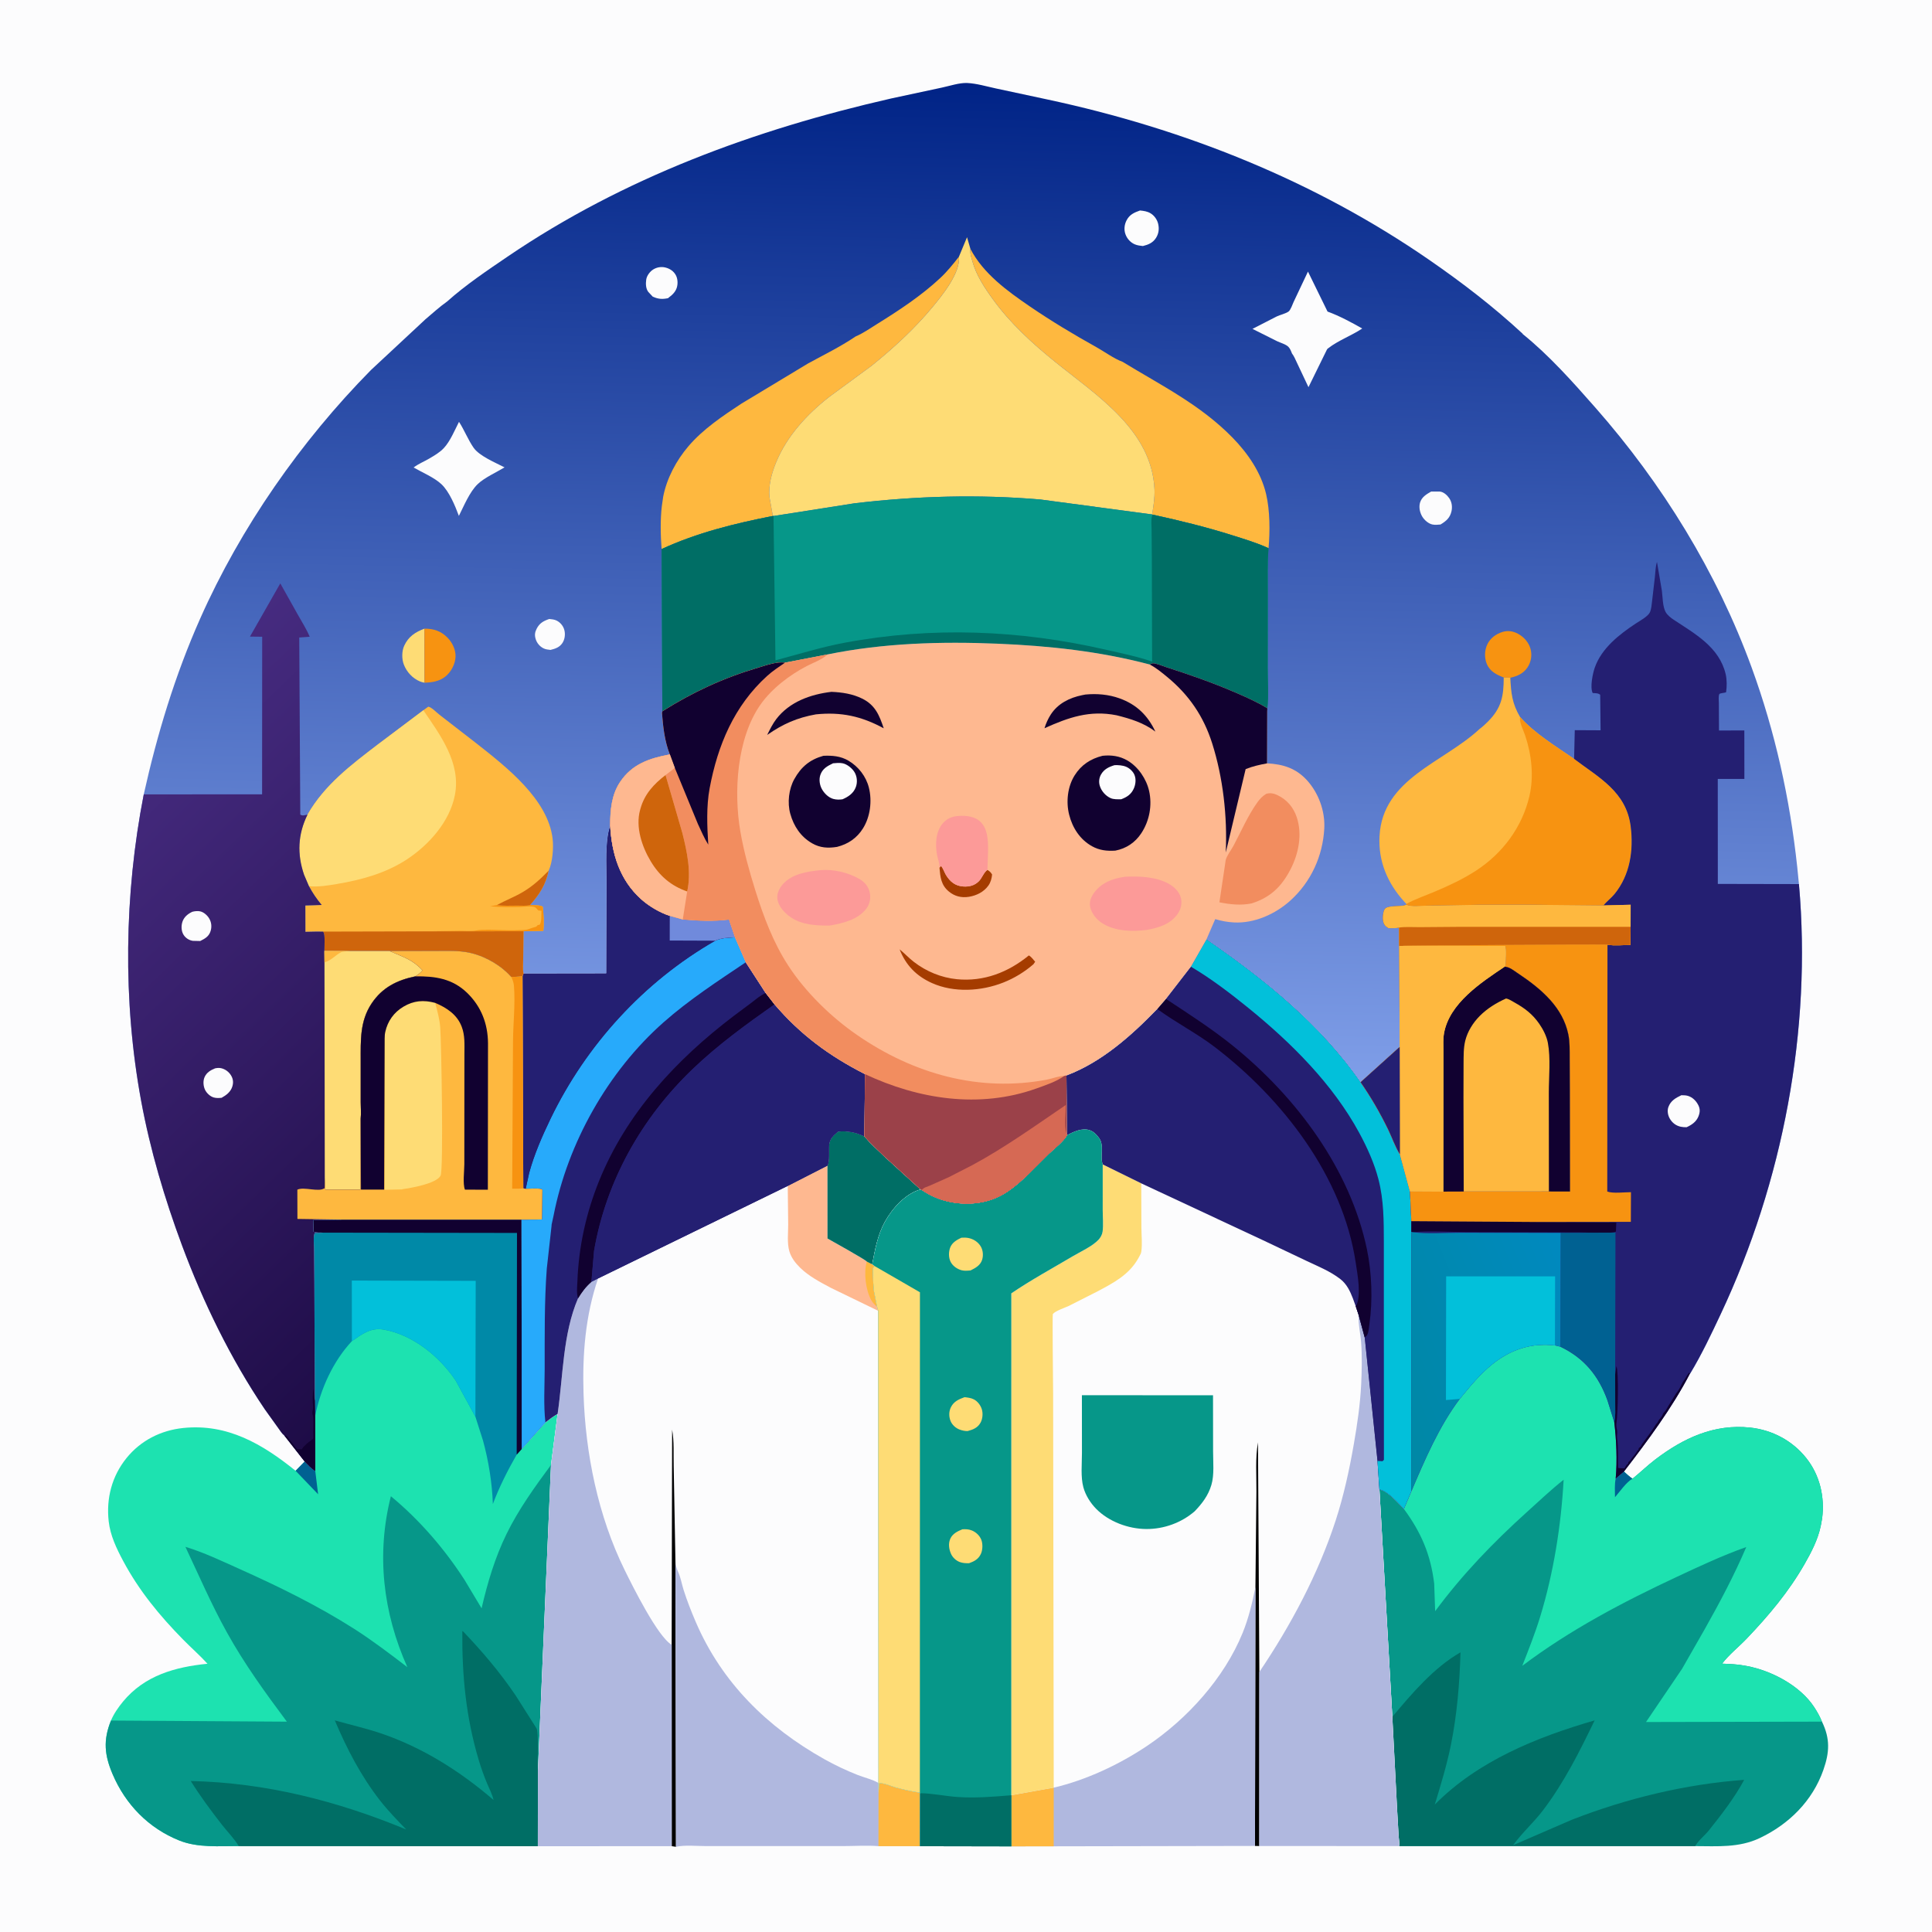 <svg version="1.1" xmlns="http://www.w3.org/2000/svg" style="display: block;" viewBox="0 0 2048 2048" width="1024" height="1024">
<defs>
	<linearGradient id="Gradient1" gradientUnits="userSpaceOnUse" x1="1046.19" y1="88.38" x2="1024.27" y2="1137.27">
		<stop class="stop0" offset="0" stop-opacity="1" stop-color="rgb(0,35,134)"/>
		<stop class="stop1" offset="1" stop-opacity="1" stop-color="rgb(127,158,232)"/>
	</linearGradient>
	<linearGradient id="Gradient2" gradientUnits="userSpaceOnUse" x1="542.008" y1="1322.16" x2="73.211" y2="839.247">
		<stop class="stop0" offset="0" stop-opacity="1" stop-color="rgb(30,12,71)"/>
		<stop class="stop1" offset="1" stop-opacity="1" stop-color="rgb(70,43,128)"/>
	</linearGradient>
	<linearGradient id="Gradient3" gradientUnits="userSpaceOnUse" x1="1450.95" y1="1459.12" x2="1676.27" y2="1368.01">
		<stop class="stop0" offset="0" stop-opacity="1" stop-color="rgb(0,136,164)"/>
		<stop class="stop1" offset="1" stop-opacity="1" stop-color="rgb(0,137,191)"/>
	</linearGradient>
</defs>
<path transform="translate(0,0)" fill="rgb(252,252,253)" d="M -0 -0 L 2048 0 L 2048 2048 L -0 2048 L -0 -0 z"/>
<path transform="translate(0,0)" fill="rgb(6,151,137)" d="M 1547.38 1482.88 C 1558.28 1469.64 1568.59 1456.77 1582.07 1445.99 C 1601.61 1430.37 1623.41 1423.27 1648.32 1426.13 L 1654.1 1427.55 C 1679.25 1439.56 1694.7 1458.46 1704.02 1484.5 L 1711.23 1507.53 C 1713.45 1526.66 1714.5 1548.06 1712.71 1567.29 L 1721.38 1559.92 C 1724.33 1562.56 1727.2 1565.3 1730.49 1567.52 C 1738.74 1560.89 1746.3 1553.5 1754.73 1547.08 C 1784.45 1524.47 1817.05 1509.22 1855.23 1513.3 C 1878.64 1515.8 1900.02 1527.14 1914.71 1545.62 C 1929.14 1563.78 1934.46 1586.8 1931.53 1609.61 L 1930.28 1616.5 L 1929.94 1618.15 C 1926.94 1632.16 1920.08 1645.44 1913.02 1657.77 C 1896.05 1687.43 1875.16 1712.22 1851.73 1736.83 C 1843.4 1745.58 1832.69 1754.03 1825.49 1763.55 C 1833.78 1763.88 1841.84 1764.15 1850 1765.74 L 1851.86 1766.08 C 1878.01 1771.01 1908.02 1786.84 1922.91 1809.34 C 1926.18 1814.28 1929.13 1819.52 1931.36 1825.01 C 1940.14 1843.1 1939.42 1857.44 1932.87 1876.16 C 1921.35 1909.03 1896.42 1933.75 1865.26 1948.49 C 1843.41 1958.83 1820.5 1957.02 1796.98 1956.96 L 1483.11 1956.9 C 1483.73 1953.99 1482.8 1949.38 1482.62 1946.31 L 1481 1918 L 1475.93 1819.87 L 1462.25 1578.96 C 1471.02 1580.31 1482.24 1593.5 1488.18 1599.54 L 1495.96 1581.17 C 1510.26 1547.55 1525.3 1512.26 1547.38 1482.88 z"/>
<path transform="translate(0,0)" fill="rgb(0,110,101)" d="M 1475.93 1819.87 C 1496.59 1795.27 1519.91 1767.72 1548.17 1751.55 C 1547.31 1784.2 1544.46 1818.04 1537.95 1850.06 C 1533.62 1871.37 1527.24 1892.15 1520.93 1912.93 C 1566.7 1866.61 1628.87 1841.52 1690.4 1823.66 C 1674.24 1857.02 1658.04 1889.56 1635.49 1919.19 C 1625.71 1932.05 1613.38 1942.88 1603.99 1955.97 L 1666.05 1929.07 C 1723.99 1906.45 1786.86 1891.21 1848.9 1886.72 C 1838.93 1905.37 1824.57 1923.92 1811.33 1940.47 C 1807.47 1945.3 1799.62 1951.76 1796.98 1956.96 L 1483.11 1956.9 C 1483.73 1953.99 1482.8 1949.38 1482.62 1946.31 L 1481 1918 L 1475.93 1819.87 z"/>
<path transform="translate(0,0)" fill="rgb(29,226,176)" d="M 1547.38 1482.88 C 1558.28 1469.64 1568.59 1456.77 1582.07 1445.99 C 1601.61 1430.37 1623.41 1423.27 1648.32 1426.13 L 1654.1 1427.55 C 1679.25 1439.56 1694.7 1458.46 1704.02 1484.5 L 1711.23 1507.53 C 1713.45 1526.66 1714.5 1548.06 1712.71 1567.29 L 1721.38 1559.92 C 1724.33 1562.56 1727.2 1565.3 1730.49 1567.52 C 1738.74 1560.89 1746.3 1553.5 1754.73 1547.08 C 1784.45 1524.47 1817.05 1509.22 1855.23 1513.3 C 1878.64 1515.8 1900.02 1527.14 1914.71 1545.62 C 1929.14 1563.78 1934.46 1586.8 1931.53 1609.61 L 1930.28 1616.5 L 1929.94 1618.15 C 1926.94 1632.16 1920.08 1645.44 1913.02 1657.77 C 1896.05 1687.43 1875.16 1712.22 1851.73 1736.83 C 1843.4 1745.58 1832.69 1754.03 1825.49 1763.55 C 1833.78 1763.88 1841.84 1764.15 1850 1765.74 L 1851.86 1766.08 C 1878.01 1771.01 1908.02 1786.84 1922.91 1809.34 C 1926.18 1814.28 1929.13 1819.52 1931.36 1825.01 L 1744.85 1825.4 L 1783.02 1769.07 L 1806.94 1727.23 C 1822.94 1698.86 1838.31 1669.91 1851.13 1639.93 C 1825.92 1648.83 1801.98 1660.11 1777.8 1671.4 C 1720.52 1698.16 1664.28 1727.69 1613.68 1765.85 C 1620.38 1748.68 1627.27 1731.43 1632.66 1713.79 C 1646.89 1667.21 1654.83 1617.14 1657.53 1568.56 C 1644.03 1579.28 1631.56 1591.12 1618.77 1602.66 C 1582.71 1635.21 1550.28 1668.83 1521.33 1707.92 L 1520.29 1678.51 C 1516.49 1647.74 1506.52 1624.5 1488.18 1599.54 L 1495.96 1581.17 C 1510.26 1547.55 1525.3 1512.26 1547.38 1482.88 z"/>
<path transform="translate(0,0)" fill="rgb(0,97,146)" d="M 1712.71 1567.29 L 1721.38 1559.92 C 1724.33 1562.56 1727.2 1565.3 1730.49 1567.52 C 1724.14 1570.88 1716.79 1581.54 1711.95 1587.12 C 1711.93 1580.67 1711.37 1573.58 1712.71 1567.29 z"/>
<path transform="translate(0,0)" fill="rgb(29,226,176)" d="M 362.128 1292.81 L 552.874 1292.82 L 553.071 1535.98 L 578.17 1507.85 C 582.375 1504.53 586.444 1501.49 591.092 1498.8 L 584.083 1552.89 L 570.211 1877.13 L 570.129 1957.06 L 253.064 1956.93 C 232.247 1956.86 209.783 1958.88 190.137 1951.04 C 157.504 1938 133.029 1912.79 119.371 1880.71 C 110.752 1860.46 109.205 1844.74 117.634 1823.85 C 120.589 1816.73 125.534 1809.65 130.435 1803.72 C 153.327 1776.05 185.588 1767.07 219.938 1763.64 C 211.858 1754.74 202.626 1746.69 194.185 1738.1 C 169.127 1712.6 147.385 1686.21 130.48 1654.53 C 123.465 1641.39 116.901 1627.67 115.22 1612.69 C 112.483 1588.3 118.602 1564.76 134.102 1545.61 C 149.188 1526.96 170.561 1516.18 194.275 1513.73 C 241.141 1508.9 278.162 1530.74 313.322 1559.07 L 322.979 1549.27 C 326.489 1552.78 329.887 1556.73 334.196 1559.25 L 334.081 1501.12 L 333.775 1484.58 L 333.205 1358.39 L 332.912 1323.21 C 332.874 1318.49 331.924 1311.38 333.5 1307.06 L 342.513 1306.66 C 339.114 1306.31 335.438 1307.12 332.313 1305.5 L 332 1293.29 L 360.997 1292.92 L 362.128 1292.81 z"/>
<path transform="translate(0,0)" fill="rgb(0,97,146)" d="M 322.979 1549.27 C 326.489 1552.78 329.887 1556.73 334.196 1559.25 L 337.222 1583.99 L 313.322 1559.07 L 322.979 1549.27 z"/>
<path transform="translate(0,0)" fill="rgb(0,137,167)" d="M 362.128 1292.81 L 552.874 1292.82 L 553.071 1535.98 L 547.714 1541.99 C 538.049 1558.85 529.288 1576.14 522.451 1594.35 C 521.686 1572.06 517.919 1548.52 511.993 1527 L 503.954 1501.82 L 483.09 1463.56 C 465.872 1437.89 437.875 1415.1 407.069 1409.47 C 393.084 1406.91 383.893 1414.19 373.011 1421.66 C 353.12 1442.9 339.639 1472.57 334.081 1501.12 L 333.775 1484.58 L 333.205 1358.39 L 332.912 1323.21 C 332.874 1318.49 331.924 1311.38 333.5 1307.06 L 342.513 1306.66 C 339.114 1306.31 335.438 1307.12 332.313 1305.5 L 332 1293.29 L 360.997 1292.92 L 362.128 1292.81 z"/>
<path transform="translate(0,0)" fill="rgb(17,1,48)" d="M 362.128 1292.81 L 552.874 1292.82 L 553.071 1535.98 L 547.714 1541.99 L 548.031 1306.96 L 342.513 1306.66 C 339.114 1306.31 335.438 1307.12 332.313 1305.5 L 332 1293.29 L 360.997 1292.92 L 362.128 1292.81 z"/>
<path transform="translate(0,0)" fill="rgb(2,192,218)" d="M 373.011 1421.66 L 372.94 1357.46 L 504.271 1357.75 L 503.954 1501.82 L 483.09 1463.56 C 465.872 1437.89 437.875 1415.1 407.069 1409.47 C 393.084 1406.91 383.893 1414.19 373.011 1421.66 z"/>
<path transform="translate(0,0)" fill="rgb(6,151,137)" d="M 584.083 1552.89 L 570.211 1877.13 L 570.129 1957.06 L 253.064 1956.93 C 232.247 1956.86 209.783 1958.88 190.137 1951.04 C 157.504 1938 133.029 1912.79 119.371 1880.71 C 110.752 1860.46 109.205 1844.74 117.634 1823.85 L 304.086 1825.03 C 281.182 1794.34 259.126 1763.95 240.5 1730.36 C 224.15 1700.89 210.91 1670.15 196.543 1639.71 C 216.234 1645.66 235.37 1654.87 254.121 1663.27 C 295.417 1681.77 336.745 1702.04 374.962 1726.35 C 394.617 1738.86 413.31 1753.1 431.8 1767.25 C 405.99 1709.51 398.742 1647.69 414.352 1586.07 C 444.686 1611.14 470.962 1641.59 492.331 1674.59 L 510.499 1704.89 C 516.839 1677.62 524.62 1651.28 536.962 1626.04 C 549.606 1600.18 567.01 1575.98 584.083 1552.89 z"/>
<path transform="translate(0,0)" fill="rgb(0,110,101)" d="M 253.064 1956.93 C 248.361 1949 240.993 1941.64 235.265 1934.29 C 223.682 1919.43 212.161 1903.93 202.211 1887.94 C 281.735 1889.73 357.358 1909.03 430.583 1939.32 C 421.04 1929.4 411.194 1919.34 402.743 1908.47 C 382.467 1882.41 367.766 1853.97 354.904 1823.68 C 370.981 1828.27 387.257 1831.87 403.145 1837.22 C 447.692 1852.2 487.752 1877.56 523.198 1908.05 C 521.771 1902.03 518.896 1896.54 516.5 1890.88 C 513.005 1882.62 509.992 1874.15 507.426 1865.56 C 493.959 1820.48 489.672 1775.96 490.079 1729.14 L 490.824 1729.26 C 511.34 1750.82 529.654 1772.29 546.41 1796.95 L 568.701 1832.08 C 571.223 1835.68 569.646 1868.91 570.115 1875.85 L 570.211 1877.13 L 570.129 1957.06 L 253.064 1956.93 z"/>
<path transform="translate(0,0)" fill="rgb(252,252,253)" d="M 554.93 1031.94 L 642.674 1031.82 L 642.93 934.212 C 643.041 916.036 641.239 893.443 646.469 876.059 L 646.801 875.008 C 648.475 904.875 656.713 932.679 679.778 953.31 C 687.917 960.59 699.583 967.518 709.974 970.812 L 723.756 974.692 C 739.822 976.134 756.677 976.932 772.704 974.837 L 779.083 993.612 L 790.564 1020.06 L 811.701 1052.67 L 821.022 1064.7 C 848.756 1097.05 878.897 1119.22 916.958 1138.65 L 916.267 1204.59 C 922.794 1212.25 930.47 1219.11 937.713 1226.11 L 975.841 1260.86 C 959.656 1265.44 946.03 1280.83 938.087 1295.06 C 930.463 1308.73 927.458 1325.03 924.602 1340.28 L 927.208 1342.13 C 926.585 1342.92 925.734 1343.57 925.34 1344.5 C 924.903 1345.53 925.329 1348.87 925.362 1350.1 C 925.531 1356.43 925.712 1363.03 926.507 1369.31 L 927.674 1375.17 L 929.661 1385.21 L 931.019 1389.56 L 931.223 1890.07 L 931.288 1900.5 L 931.831 1890.5 C 936.271 1889.59 944.984 1893.63 949.599 1894.87 C 958.007 1897.12 966.482 1899.13 975.117 1900.28 L 975.263 1900.87 L 975.215 1957.05 L 931.2 1956.99 C 918.959 1956 905.857 1956.92 893.539 1956.92 L 812.696 1956.9 L 748.315 1956.92 C 738.415 1956.92 726.166 1955.59 716.567 1957.68 L 712.05 1957.02 L 570.129 1957.06 L 570.211 1877.13 L 584.083 1552.89 L 591.092 1498.8 C 586.444 1501.49 582.375 1504.53 578.17 1507.85 L 553.071 1535.98 L 552.874 1292.82 L 574.396 1292.7 L 574.93 1261.03 C 571.527 1259.02 561.509 1260.16 557.247 1260.21 L 554.697 1259.69 L 553.874 1034.69 L 554.93 1031.94 z"/>
<path transform="translate(0,0)" fill="rgb(0,0,0)" d="M 711.989 1743.56 L 712.473 1515.5 C 714.747 1527.78 713.812 1541.66 714.133 1554.17 L 716.049 1657.91 L 716.567 1957.68 L 712.05 1957.02 L 711.989 1743.56 z"/>
<path transform="translate(0,0)" fill="rgb(254,184,144)" d="M 877.165 1235.59 L 877.187 1312.85 C 881.569 1315.34 918.078 1335.65 918.855 1337.33 L 924.602 1340.28 L 927.208 1342.13 C 926.585 1342.92 925.734 1343.57 925.34 1344.5 C 924.903 1345.53 925.329 1348.87 925.362 1350.1 C 925.531 1356.43 925.712 1363.03 926.507 1369.31 L 927.674 1375.17 L 929.661 1385.21 L 931.019 1389.56 L 880.912 1365.25 C 869.498 1359.2 857.329 1352.85 848.042 1343.7 C 843.079 1338.81 838.749 1333.18 836.744 1326.39 C 834.262 1317.98 835.501 1307.1 835.517 1298.37 L 835.047 1257.11 L 877.165 1235.59 z"/>
<path transform="translate(0,0)" fill="rgb(254,184,63)" d="M 918.855 1337.33 L 924.602 1340.28 L 927.208 1342.13 C 926.585 1342.92 925.734 1343.57 925.34 1344.5 C 924.903 1345.53 925.329 1348.87 925.362 1350.1 C 925.531 1356.43 925.712 1363.03 926.507 1369.31 L 927.674 1375.17 L 929.661 1385.21 C 926.958 1383.02 925.009 1380.87 923.333 1377.78 C 917.708 1367.43 915.345 1348.72 918.855 1337.33 z"/>
<path transform="translate(0,0)" fill="rgb(0,110,101)" d="M 877.165 1235.59 C 879.693 1230.76 878.318 1219.21 878.903 1213.5 C 879.574 1206.94 883.56 1203.52 888.371 1199.48 C 898.9 1198.74 906.624 1200.01 916.267 1204.59 C 922.794 1212.25 930.47 1219.11 937.713 1226.11 L 975.841 1260.86 C 959.656 1265.44 946.03 1280.83 938.087 1295.06 C 930.463 1308.73 927.458 1325.03 924.602 1340.28 L 918.855 1337.33 C 918.078 1335.65 881.569 1315.34 877.187 1312.85 L 877.165 1235.59 z"/>
<path transform="translate(0,0)" fill="rgb(176,184,223)" d="M 716.049 1657.91 C 716.875 1660.78 717.605 1663.68 718.876 1666.39 C 721.568 1672.13 722.694 1679.22 724.619 1685.29 C 728.291 1696.89 732.757 1708.26 737.564 1719.42 C 765.224 1783.67 813.281 1830.79 873.675 1864.72 C 885.156 1871.17 897.098 1876.79 909.341 1881.62 C 916.062 1884.27 925.243 1886.35 931.223 1890.07 L 931.288 1900.5 L 931.831 1890.5 C 936.271 1889.59 944.984 1893.63 949.599 1894.87 C 958.007 1897.12 966.482 1899.13 975.117 1900.28 L 975.263 1900.87 L 975.215 1957.05 L 931.2 1956.99 C 918.959 1956 905.857 1956.92 893.539 1956.92 L 812.696 1956.9 L 748.315 1956.92 C 738.415 1956.92 726.166 1955.59 716.567 1957.68 L 716.049 1657.91 z"/>
<path transform="translate(0,0)" fill="rgb(254,184,63)" d="M 931.288 1900.5 L 931.831 1890.5 C 936.271 1889.59 944.984 1893.63 949.599 1894.87 C 958.007 1897.12 966.482 1899.13 975.117 1900.28 L 975.263 1900.87 L 975.215 1957.05 L 931.2 1956.99 L 931.288 1900.5 z"/>
<path transform="translate(0,0)" fill="rgb(176,184,223)" d="M 626.91 1358.83 L 634.012 1355.18 C 620.491 1394.68 617.261 1435.86 618.567 1477.38 C 620.566 1540.92 633.95 1606.99 662.159 1664.3 C 670.726 1681.7 697.112 1734.85 711.989 1743.56 L 712.05 1957.02 L 570.129 1957.06 L 570.211 1877.13 L 584.083 1552.89 L 591.092 1498.8 C 597.021 1458.48 596.508 1414.17 612.709 1376.36 C 616.973 1369.36 620.77 1364.24 626.91 1358.83 z"/>
<path transform="translate(0,0)" fill="rgb(36,31,114)" d="M 554.93 1031.94 L 642.674 1031.82 L 642.93 934.212 C 643.041 916.036 641.239 893.443 646.469 876.059 L 646.801 875.008 C 648.475 904.875 656.713 932.679 679.778 953.31 C 687.917 960.59 699.583 967.518 709.974 970.812 L 723.756 974.692 C 739.822 976.134 756.677 976.932 772.704 974.837 L 779.083 993.612 L 790.564 1020.06 L 811.701 1052.67 L 821.022 1064.7 C 848.756 1097.05 878.897 1119.22 916.958 1138.65 L 916.267 1204.59 C 906.624 1200.01 898.9 1198.74 888.371 1199.48 C 883.56 1203.52 879.574 1206.94 878.903 1213.5 C 878.318 1219.21 879.693 1230.76 877.165 1235.59 L 835.047 1257.11 L 634.012 1355.18 L 626.91 1358.83 C 620.77 1364.24 616.973 1369.36 612.709 1376.36 C 596.508 1414.17 597.021 1458.48 591.092 1498.8 C 586.444 1501.49 582.375 1504.53 578.17 1507.85 L 553.071 1535.98 L 552.874 1292.82 L 574.396 1292.7 L 574.93 1261.03 C 571.527 1259.02 561.509 1260.16 557.247 1260.21 L 554.697 1259.69 L 553.874 1034.69 L 554.93 1031.94 z"/>
<path transform="translate(0,0)" fill="rgb(17,1,48)" d="M 811.701 1052.67 L 821.022 1064.7 C 790.907 1085.91 761.203 1107.46 734.519 1132.98 C 680.276 1184.85 642.43 1251.9 629.717 1325.97 L 626.91 1358.83 C 620.77 1364.24 616.973 1369.36 612.709 1376.36 C 610.953 1371 611.877 1363.52 612.091 1357.85 C 613.466 1321.45 621.359 1285.72 634.996 1251.98 C 664.097 1179.98 716.663 1123.36 777.794 1076.92 L 796.784 1062.76 C 801.635 1059.04 806.01 1055.08 811.701 1052.67 z"/>
<path transform="translate(0,0)" fill="rgb(39,170,251)" d="M 758.157 997.174 C 764.963 994.091 771.728 994.088 779.083 993.612 L 790.564 1020.06 C 760.568 1040.24 730.538 1059.73 703.366 1083.73 C 644.516 1135.7 601.798 1211.65 586.828 1288.49 L 584.73 1298.16 L 584.644 1299.67 L 579.626 1344.75 C 576.987 1380.15 577.436 1415.7 577.379 1451.17 C 577.35 1469.62 576.054 1489.58 578.17 1507.85 L 553.071 1535.98 L 552.874 1292.82 L 574.396 1292.7 L 574.93 1261.03 C 571.527 1259.02 561.509 1260.16 557.247 1260.21 L 560.938 1243.31 C 566.323 1223.52 574.71 1204.37 583.609 1185.91 C 621.343 1107.66 682.58 1040.52 758.157 997.174 z"/>
<path transform="translate(0,0)" fill="rgb(36,31,114)" d="M 554.93 1031.94 L 642.674 1031.82 L 642.93 934.212 C 643.041 916.036 641.239 893.443 646.469 876.059 L 646.801 875.008 C 648.475 904.875 656.713 932.679 679.778 953.31 C 687.917 960.59 699.583 967.518 709.974 970.812 L 723.756 974.692 C 739.822 976.134 756.677 976.932 772.704 974.837 L 779.083 993.612 C 771.728 994.088 764.963 994.091 758.157 997.174 C 682.58 1040.52 621.343 1107.66 583.609 1185.91 C 574.71 1204.37 566.323 1223.52 560.938 1243.31 L 557.247 1260.21 L 554.697 1259.69 L 553.874 1034.69 L 554.93 1031.94 z"/>
<path transform="translate(0,0)" fill="rgb(112,138,220)" d="M 709.974 970.812 L 723.756 974.692 C 739.822 976.134 756.677 976.932 772.704 974.837 L 779.083 993.612 C 771.728 994.088 764.963 994.091 758.157 997.174 L 709.937 996.995 L 709.974 970.812 z"/>
<path transform="translate(0,0)" fill="rgb(36,31,114)" d="M 821.022 1064.7 C 848.756 1097.05 878.897 1119.22 916.958 1138.65 L 916.267 1204.59 C 906.624 1200.01 898.9 1198.74 888.371 1199.48 C 883.56 1203.52 879.574 1206.94 878.903 1213.5 C 878.318 1219.21 879.693 1230.76 877.165 1235.59 L 835.047 1257.11 L 634.012 1355.18 L 626.91 1358.83 L 629.717 1325.97 C 642.43 1251.9 680.276 1184.85 734.519 1132.98 C 761.203 1107.46 790.907 1085.91 821.022 1064.7 z"/>
<path transform="translate(0,0)" fill="rgb(252,252,253)" d="M 1278.91 995.73 C 1339.85 1037.63 1399.74 1085.79 1442.24 1147.18 C 1453.34 1163.15 1462.79 1179.54 1471.33 1197.01 C 1475.49 1205.53 1478.99 1215.87 1484.01 1223.78 L 1494.61 1262.94 L 1496.07 1294.47 L 1496.06 1305.82 L 1495.96 1581.17 L 1488.18 1599.54 C 1482.24 1593.5 1471.02 1580.31 1462.25 1578.96 L 1475.93 1819.87 L 1481 1918 L 1482.62 1946.31 C 1482.8 1949.38 1483.73 1953.99 1483.11 1956.9 L 1334.91 1956.85 L 1330.33 1956.76 L 1116.96 1957.16 L 1072.04 1957.23 L 975.215 1957.05 L 975.263 1900.87 L 975.117 1900.28 C 966.482 1899.13 958.007 1897.12 949.599 1894.87 C 944.984 1893.63 936.271 1889.59 931.831 1890.5 L 931.288 1900.5 L 931.223 1890.07 L 931.019 1389.56 L 929.661 1385.21 L 927.674 1375.17 L 926.507 1369.31 C 925.712 1363.03 925.531 1356.43 925.362 1350.1 C 925.329 1348.87 924.903 1345.53 925.34 1344.5 C 925.734 1343.57 926.585 1342.92 927.208 1342.13 L 924.602 1340.28 C 927.458 1325.03 930.463 1308.73 938.087 1295.06 C 946.03 1280.83 959.656 1265.44 975.841 1260.86 L 977.191 1261.5 L 981.376 1264.15 C 999.584 1275.36 1024.12 1278.72 1044.83 1273.51 C 1053.6 1271.31 1061.31 1267.78 1068.77 1262.67 C 1084.51 1251.87 1098.11 1236.39 1111.81 1223.12 C 1117.97 1217.16 1126.94 1210.55 1131.25 1203.2 L 1130.8 1202.34 L 1130.49 1140 C 1167.89 1125.93 1199.34 1097.77 1226.71 1069.53 L 1235.91 1058.87 L 1262.35 1024.7 L 1278.91 995.73 z"/>
<path transform="translate(0,0)" fill="rgb(0,0,0)" d="M 1330.81 1682.41 L 1331.85 1581.21 C 1332.02 1564.31 1330.52 1545.56 1333.52 1529 L 1334.96 1772.34 L 1334.91 1956.85 L 1330.33 1956.76 L 1330.81 1682.41 z"/>
<path transform="translate(0,0)" fill="rgb(6,151,137)" d="M 1146.86 1478.97 L 1285.85 1479.06 L 1285.92 1538.58 C 1285.91 1549.84 1287.32 1563.35 1284.12 1574.11 C 1280.8 1585.28 1274.38 1593.73 1266.41 1602.02 C 1252.28 1614.23 1233.75 1620.95 1215 1620.82 C 1196.12 1620.69 1175.4 1613.04 1162.05 1599.49 C 1155.91 1593.25 1150.75 1585.13 1148.43 1576.62 C 1145.42 1565.64 1146.93 1551.65 1146.91 1540.22 L 1146.86 1478.97 z"/>
<path transform="translate(0,0)" fill="rgb(176,184,223)" d="M 1117 1895 C 1151.38 1886.93 1186.3 1870.55 1215.56 1850.98 C 1258.44 1822.3 1297.75 1778.92 1317.3 1730.81 C 1323.64 1715.21 1327.52 1698.87 1330.81 1682.41 L 1330.33 1956.76 L 1116.96 1957.16 L 1072.04 1957.23 L 1072.01 1903.05 L 1117 1895 z"/>
<path transform="translate(0,0)" fill="rgb(254,184,63)" d="M 1072.01 1903.05 L 1117 1895 L 1116.96 1957.16 L 1072.04 1957.23 L 1072.01 1903.05 z"/>
<path transform="translate(0,0)" fill="rgb(254,220,117)" d="M 1168.93 1234.34 L 1209.79 1254.41 L 1209.94 1301.57 C 1210.01 1309.6 1210.93 1318.61 1209.88 1326.5 C 1209.58 1328.68 1208.79 1330.02 1207.74 1331.87 L 1206.83 1333.52 C 1197.1 1351.14 1180.62 1359.78 1163.49 1368.87 L 1132.67 1384.47 C 1128.87 1386.18 1118.25 1389.83 1116.03 1392.98 C 1115.49 1393.74 1116.28 1469.51 1116.36 1477.05 L 1117 1895 L 1072.01 1903.05 L 1072.03 1371.02 C 1092.68 1356.93 1115.26 1344.69 1136.77 1331.91 C 1145.36 1326.81 1157.8 1321.28 1164.48 1314.18 C 1166.66 1311.87 1168.4 1308.66 1168.81 1305.5 C 1169.75 1298.28 1168.92 1289.89 1168.92 1282.58 L 1168.93 1234.34 z"/>
<path transform="translate(0,0)" fill="rgb(176,184,223)" d="M 1440.2 1393.88 L 1446.68 1417.87 L 1460.21 1548.64 L 1462.25 1578.96 L 1475.93 1819.87 L 1481 1918 L 1482.62 1946.31 C 1482.8 1949.38 1483.73 1953.99 1483.11 1956.9 L 1334.91 1956.85 L 1334.96 1772.34 C 1368.17 1723.15 1397.41 1668.44 1415.8 1611.95 C 1424.41 1585.52 1430.37 1558.09 1435.13 1530.72 C 1438.77 1509.73 1441.94 1488.31 1442.92 1467.01 C 1443.59 1452.58 1443.97 1436.79 1442.81 1422.41 C 1442.07 1413.33 1439.89 1404.73 1440.14 1395.53 L 1440.2 1393.88 z"/>
<path transform="translate(0,0)" fill="rgb(36,31,114)" d="M 1278.91 995.73 C 1339.85 1037.63 1399.74 1085.79 1442.24 1147.18 C 1453.34 1163.15 1462.79 1179.54 1471.33 1197.01 C 1475.49 1205.53 1478.99 1215.87 1484.01 1223.78 L 1494.61 1262.94 L 1496.07 1294.47 L 1496.06 1305.82 L 1495.96 1581.17 L 1488.18 1599.54 C 1482.24 1593.5 1471.02 1580.31 1462.25 1578.96 L 1460.21 1548.64 L 1446.68 1417.87 L 1440.2 1393.88 L 1437.22 1384.91 L 1434.08 1376.26 C 1431.05 1368.47 1427.56 1361.1 1420.79 1355.86 C 1410.01 1347.51 1397.36 1342.48 1385.15 1336.69 L 1337.77 1314.19 L 1209.79 1254.41 L 1168.93 1234.34 C 1165.66 1225.56 1171.12 1214.27 1164.78 1205.97 L 1164 1205 C 1161.54 1201.91 1158.84 1199.31 1155 1198.04 C 1147.01 1195.42 1138.27 1199.67 1131.25 1203.2 L 1130.8 1202.34 L 1130.49 1140 C 1167.89 1125.93 1199.34 1097.77 1226.71 1069.53 L 1235.91 1058.87 L 1262.35 1024.7 L 1278.91 995.73 z"/>
<path transform="translate(0,0)" fill="rgb(36,31,114)" d="M 1278.91 995.73 C 1339.85 1037.63 1399.74 1085.79 1442.24 1147.18 C 1453.34 1163.15 1462.79 1179.54 1471.33 1197.01 C 1475.49 1205.53 1478.99 1215.87 1484.01 1223.78 L 1494.61 1262.94 L 1496.07 1294.47 L 1496.06 1305.82 L 1495.96 1581.17 L 1488.18 1599.54 C 1482.24 1593.5 1471.02 1580.31 1462.25 1578.96 L 1460.21 1548.64 L 1446.68 1417.87 L 1440.2 1393.88 L 1437.22 1384.91 C 1443.45 1373.95 1438.97 1350.89 1437.16 1338.72 C 1423.52 1247.21 1359.65 1164.97 1287.95 1110.08 C 1268.43 1095.13 1246.39 1084.03 1226.71 1069.53 L 1235.91 1058.87 L 1262.35 1024.7 L 1278.91 995.73 z"/>
<path transform="translate(0,0)" fill="rgb(17,1,48)" d="M 1235.91 1058.87 C 1260.21 1074.86 1284.86 1090.7 1307.5 1109.03 C 1374.23 1163.08 1431.31 1239.28 1449.04 1324.5 C 1454.18 1349.17 1455.25 1378.41 1451.64 1403.44 C 1451.15 1406.85 1450.92 1412.04 1449.25 1415.12 C 1448.7 1416.13 1448.23 1416.29 1447.47 1417.02 L 1446.68 1417.87 L 1440.2 1393.88 L 1437.22 1384.91 C 1443.45 1373.95 1438.97 1350.89 1437.16 1338.72 C 1423.52 1247.21 1359.65 1164.97 1287.95 1110.08 C 1268.43 1095.13 1246.39 1084.03 1226.71 1069.53 L 1235.91 1058.87 z"/>
<path transform="translate(0,0)" fill="rgb(2,192,218)" d="M 1278.91 995.73 C 1339.85 1037.63 1399.74 1085.79 1442.24 1147.18 C 1453.34 1163.15 1462.79 1179.54 1471.33 1197.01 C 1475.49 1205.53 1478.99 1215.87 1484.01 1223.78 L 1494.61 1262.94 L 1496.07 1294.47 L 1496.06 1305.82 L 1495.96 1581.17 L 1488.18 1599.54 C 1482.24 1593.5 1471.02 1580.31 1462.25 1578.96 L 1460.21 1548.64 L 1465.5 1548.94 L 1467.02 1547.5 L 1466.93 1380.96 L 1466.94 1317.44 C 1466.86 1294.48 1467 1272.46 1461.2 1250.05 C 1456.81 1233.07 1449.25 1216.38 1440.92 1201 C 1412.84 1149.18 1368.92 1105.49 1323.53 1068.63 C 1304.34 1053.04 1283.66 1037.25 1262.35 1024.7 L 1278.91 995.73 z"/>
<path transform="translate(0,0)" fill="rgb(6,151,137)" d="M 1131.25 1203.2 C 1138.27 1199.67 1147.01 1195.42 1155 1198.04 C 1158.84 1199.31 1161.54 1201.91 1164 1205 L 1164.78 1205.97 C 1171.12 1214.27 1165.66 1225.56 1168.93 1234.34 L 1168.92 1282.58 C 1168.92 1289.89 1169.75 1298.28 1168.81 1305.5 C 1168.4 1308.66 1166.66 1311.87 1164.48 1314.18 C 1157.8 1321.28 1145.36 1326.81 1136.77 1331.91 C 1115.26 1344.69 1092.68 1356.93 1072.03 1371.02 L 1072.01 1903.05 L 1072.04 1957.23 L 975.215 1957.05 L 975.263 1900.87 L 975.117 1900.28 C 966.482 1899.13 958.007 1897.12 949.599 1894.87 C 944.984 1893.63 936.271 1889.59 931.831 1890.5 L 931.288 1900.5 L 931.223 1890.07 L 931.019 1389.56 L 929.661 1385.21 L 927.674 1375.17 L 926.507 1369.31 C 925.712 1363.03 925.531 1356.43 925.362 1350.1 C 925.329 1348.87 924.903 1345.53 925.34 1344.5 C 925.734 1343.57 926.585 1342.92 927.208 1342.13 L 924.602 1340.28 C 927.458 1325.03 930.463 1308.73 938.087 1295.06 C 946.03 1280.83 959.656 1265.44 975.841 1260.86 L 977.191 1261.5 L 981.376 1264.15 C 999.584 1275.36 1024.12 1278.72 1044.83 1273.51 C 1053.6 1271.31 1061.31 1267.78 1068.77 1262.67 C 1084.51 1251.87 1098.11 1236.39 1111.81 1223.12 C 1117.97 1217.16 1126.94 1210.55 1131.25 1203.2 z"/>
<path transform="translate(0,0)" fill="rgb(254,220,117)" d="M 1022.47 1481.07 C 1025.82 1481.45 1029.28 1481.82 1032.32 1483.39 C 1036.24 1485.41 1039.31 1489.46 1040.69 1493.6 C 1042.16 1498.01 1041.68 1504.02 1039.41 1508.1 C 1036.32 1513.63 1031.4 1515.48 1025.59 1517.02 C 1022.63 1516.99 1019.7 1516.37 1016.94 1515.29 C 1012.98 1513.73 1009.28 1510.36 1007.66 1506.4 C 1005.73 1501.66 1005.74 1496.09 1008.11 1491.5 C 1011.23 1485.47 1016.43 1483.27 1022.47 1481.07 z"/>
<path transform="translate(0,0)" fill="rgb(254,220,117)" d="M 1019.05 1312.03 C 1021.38 1311.91 1023.71 1311.84 1026.02 1312.23 C 1031.57 1313.17 1036.76 1316.38 1039.66 1321.31 C 1042.1 1325.47 1042.52 1331 1041.05 1335.55 C 1039.15 1341.41 1033.99 1344.15 1028.81 1346.73 C 1025.62 1346.97 1022.22 1347.37 1019.1 1346.47 C 1014.44 1345.13 1009.83 1341.9 1007.64 1337.48 C 1005.44 1333.05 1005.51 1327.07 1007.22 1322.5 C 1009.21 1317.22 1014.23 1314.3 1019.05 1312.03 z"/>
<path transform="translate(0,0)" fill="rgb(254,220,117)" d="M 1020.19 1621.1 C 1023.77 1620.92 1026.83 1620.98 1030.2 1622.35 C 1034.63 1624.16 1038.51 1627.79 1040.26 1632.3 C 1041.89 1636.5 1041.71 1642.9 1039.86 1647 C 1037.27 1652.74 1032.87 1655.05 1027.22 1657.1 C 1023.84 1657.11 1020.57 1657.01 1017.36 1655.81 C 1013.44 1654.34 1009.84 1651 1008.13 1647.17 C 1005.87 1642.09 1005.04 1636.05 1007.49 1630.84 C 1009.95 1625.63 1015.18 1623.16 1020.19 1621.1 z"/>
<path transform="translate(0,0)" fill="rgb(0,110,101)" d="M 975.263 1900.87 C 988.544 1900.99 1001.61 1903.96 1014.86 1904.88 C 1034.26 1906.23 1052.71 1904.61 1072.01 1903.05 L 1072.04 1957.23 L 975.215 1957.05 L 975.263 1900.87 z"/>
<path transform="translate(0,0)" fill="rgb(254,220,117)" d="M 929.661 1385.21 L 927.674 1375.17 L 926.507 1369.31 C 925.712 1363.03 925.531 1356.43 925.362 1350.1 C 925.329 1348.87 924.903 1345.53 925.34 1344.5 C 925.734 1343.57 926.585 1342.92 927.208 1342.13 L 975.173 1369.86 L 975.117 1900.28 C 966.482 1899.13 958.007 1897.12 949.599 1894.87 C 944.984 1893.63 936.271 1889.59 931.831 1890.5 L 931.288 1900.5 L 931.223 1890.07 L 931.019 1389.56 L 929.661 1385.21 z"/>
<path transform="translate(0,0)" fill="url(#Gradient1)" d="M 473.983 319.592 C 493.549 302.104 516.314 286.811 538 272.062 C 661.151 188.303 800.362 137.288 944.75 104.364 L 998.405 92.865 C 1006.67 91.12 1016.92 87.628 1025.24 87.99 C 1035.26 88.427 1046.19 91.749 1056 93.822 L 1111.06 105.62 C 1255.42 136.558 1393.39 191.475 1515.13 275.564 C 1549.89 299.568 1583.04 325.016 1614.06 353.743 L 1614.15 354.104 C 1642.05 376.569 1667.34 405.041 1690.97 431.884 C 1762.13 512.705 1820.03 606.613 1856.97 708 C 1881.76 776.027 1897.37 846.849 1905.11 918.765 L 1906.94 937.155 C 1920.65 1091.72 1889.94 1252.83 1824.02 1392.99 C 1814.02 1414.24 1803.86 1435.79 1791.71 1455.91 L 1791.35 1456.11 C 1772.38 1492.6 1746.41 1527.41 1721.38 1559.92 L 1712.71 1567.29 C 1714.5 1548.06 1713.45 1526.66 1711.23 1507.53 L 1704.02 1484.5 C 1694.7 1458.46 1679.25 1439.56 1654.1 1427.55 L 1648.32 1426.13 C 1623.41 1423.27 1601.61 1430.37 1582.07 1445.99 C 1568.59 1456.77 1558.28 1469.64 1547.38 1482.88 C 1525.3 1512.26 1510.26 1547.55 1495.96 1581.17 L 1496.06 1305.82 L 1496.07 1294.47 L 1494.61 1262.94 L 1484.01 1223.78 C 1478.99 1215.87 1475.49 1205.53 1471.33 1197.01 C 1462.79 1179.54 1453.34 1163.15 1442.24 1147.18 C 1399.74 1085.79 1339.85 1037.63 1278.91 995.73 L 1262.35 1024.7 L 1235.91 1058.87 L 1226.71 1069.53 C 1199.34 1097.77 1167.89 1125.93 1130.49 1140 L 1130.8 1202.34 L 1131.25 1203.2 C 1126.94 1210.55 1117.97 1217.16 1111.81 1223.12 C 1098.11 1236.39 1084.51 1251.87 1068.77 1262.67 C 1061.31 1267.78 1053.6 1271.31 1044.83 1273.51 C 1024.12 1278.72 999.584 1275.36 981.376 1264.15 L 977.191 1261.5 L 975.841 1260.86 L 937.713 1226.11 C 930.47 1219.11 922.794 1212.25 916.267 1204.59 L 916.958 1138.65 C 878.897 1119.22 848.756 1097.05 821.022 1064.7 L 811.701 1052.67 L 790.564 1020.06 L 779.083 993.612 L 772.704 974.837 C 756.677 976.932 739.822 976.134 723.756 974.692 L 709.974 970.812 C 699.583 967.518 687.917 960.59 679.778 953.31 C 656.713 932.679 648.475 904.875 646.801 875.008 L 646.469 876.059 C 641.239 893.443 643.041 916.036 642.93 934.212 L 642.674 1031.82 L 554.93 1031.94 L 553.874 1034.69 L 554.697 1259.69 L 557.247 1260.21 C 561.509 1260.16 571.527 1259.02 574.93 1261.03 L 574.396 1292.7 L 552.874 1292.82 L 362.128 1292.81 L 360.997 1292.92 L 332 1293.29 L 332.313 1305.5 C 335.438 1307.12 339.114 1306.31 342.513 1306.66 L 333.5 1307.06 C 331.924 1311.38 332.874 1318.49 332.912 1323.21 L 333.205 1358.39 L 333.775 1484.58 L 334.081 1501.12 L 334.196 1559.25 C 329.887 1556.73 326.489 1552.78 322.979 1549.27 L 301.158 1521.39 C 298.943 1519.9 297.107 1516.64 295.439 1514.46 L 280.702 1493.9 C 244.539 1440.36 215.348 1380.4 192.88 1319.98 C 174.467 1270.45 159.269 1219.18 149.652 1167.17 C 129.976 1060.75 131.679 948.136 152.39 842.083 C 166.627 778.126 185.53 715.791 212.144 655.837 C 255.124 559.016 318.941 467.667 393.197 392.279 L 450.997 338.434 C 458.531 332.088 465.935 325.277 473.983 319.592 z"/>
<path transform="translate(0,0)" fill="rgb(252,252,253)" d="M 582.224 656.145 C 584.797 656.409 587.553 656.634 589.911 657.772 C 594.024 659.757 597.188 663.647 598.285 668.079 C 599.394 672.557 598.717 677.809 596.134 681.68 C 593.083 686.254 588.626 687.683 583.542 688.947 C 581.028 688.664 578.385 688.405 576.098 687.249 C 572.161 685.259 569.182 681.719 567.867 677.513 C 566.582 673.405 566.924 670.323 568.874 666.5 C 571.913 660.54 576.088 658.267 582.224 656.145 z"/>
<path transform="translate(0,0)" fill="rgb(252,252,253)" d="M 691.979 314.503 L 687.269 309.5 C 684.508 305.94 684.422 300.808 685.003 296.5 C 685.569 292.302 688.916 287.831 692.471 285.628 C 696.333 283.236 701.025 282.49 705.43 283.598 C 710.067 284.765 714.065 287.402 716.386 291.652 C 718.479 295.484 718.717 300.816 717.427 304.946 C 715.98 309.579 712.37 312.932 708.552 315.674 L 708.487 316.002 C 702.237 317.375 697.865 317.113 691.979 314.503 z"/>
<path transform="translate(0,0)" fill="rgb(252,252,253)" d="M 1517.1 521.053 L 1526.5 521.096 C 1530.48 521.622 1533.95 524.848 1536.17 528 C 1539.01 532.019 1539.7 537.186 1538.64 541.938 C 1537.08 548.954 1532.93 552.436 1527 555.989 C 1524.31 556.313 1521.18 556.53 1518.5 556.007 C 1514.25 555.176 1509.82 551.237 1507.64 547.604 C 1505.07 543.324 1503.87 537.578 1505.33 532.707 C 1507.09 526.858 1512.16 523.866 1517.1 521.053 z"/>
<path transform="translate(0,0)" fill="rgb(254,220,117)" d="M 450.001 723.693 C 448.322 723.395 446.823 723.036 445.241 722.38 C 437.364 719.113 431.101 712.341 428.062 704.408 C 425.809 698.526 425.848 690.256 428.484 684.5 C 432.966 674.714 440.302 670.002 449.946 666.396 L 450.001 723.693 z"/>
<path transform="translate(0,0)" fill="rgb(252,252,253)" d="M 1208.46 223.121 C 1212.39 223.522 1216.03 223.99 1219.5 226.021 C 1223.51 228.368 1226.61 232.693 1227.68 237.198 C 1228.94 242.495 1228.34 247.617 1225.4 252.22 C 1222.05 257.445 1217.32 259.374 1211.52 260.809 C 1208.6 260.513 1205.71 260.165 1202.97 259.017 C 1198.36 257.086 1194.73 253.018 1193.04 248.344 C 1191.27 243.45 1191.85 238.082 1194.25 233.5 C 1197.45 227.389 1202.26 225.343 1208.46 223.121 z"/>
<path transform="translate(0,0)" fill="rgb(247,147,17)" d="M 449.946 666.396 C 459.732 666.399 467.481 668.874 474.5 676.064 C 479.615 681.303 483.312 689.073 482.884 696.517 C 482.438 704.282 478.101 712.466 472.001 717.279 C 465.656 722.284 457.847 723.461 450.001 723.693 L 449.946 666.396 z"/>
<path transform="translate(0,0)" fill="rgb(247,147,17)" d="M 1594.01 718.188 C 1586.38 715.193 1579.27 711.753 1576 703.605 C 1573.34 697.004 1573.65 689.205 1576.74 682.81 C 1579.81 676.445 1585.86 672.049 1592.5 669.945 C 1598.24 668.128 1603.75 668.948 1609.02 671.75 C 1615.4 675.137 1620.76 681.172 1622.53 688.275 C 1624.18 694.878 1622.98 701.792 1619.24 707.443 C 1614.91 713.991 1608.37 716.841 1600.98 718.439 L 1594.01 718.188 z"/>
<path transform="translate(0,0)" fill="rgb(252,252,253)" d="M 486.562 447.163 C 492.227 455.889 496.045 465.949 501.953 474.51 C 508.116 483.441 525.1 490.351 534.841 495.422 C 526.323 500.651 513.503 506.318 506.385 513.191 C 497.67 521.605 491.852 536.16 486.424 546.874 C 482.479 536.201 476.239 521.064 467.935 513.274 C 460.403 506.208 447.579 500.795 438.441 495.589 C 443.288 491.782 449.801 489.189 455.158 486.021 C 460.57 482.82 466.222 479.571 470.541 474.923 C 477.275 467.677 482.024 456.017 486.562 447.163 z"/>
<path transform="translate(0,0)" fill="rgb(252,252,253)" d="M 1369.54 374.666 C 1368.6 372.253 1367.54 369.374 1365.63 367.531 C 1362.87 364.864 1357.27 363.358 1353.77 361.691 L 1327.68 348.626 L 1353.42 335.435 C 1357.08 333.721 1362.84 332.455 1365.9 330.257 C 1368.08 328.694 1370.13 322.63 1371.29 320.078 L 1386.5 287.891 L 1407.24 330.264 C 1419.92 334.901 1432.3 341.582 1444.03 348.238 C 1432.55 355.876 1418.75 360.778 1407.94 369.165 L 1407.11 369.824 L 1406.42 370.936 L 1387.04 410.42 L 1374.93 384.761 C 1373.32 381.479 1371.81 377.527 1369.54 374.666 z"/>
<path transform="translate(0,0)" fill="rgb(254,184,63)" d="M 1016.5 272.12 C 1018.09 289.433 998.896 312.983 988.119 325.965 C 969.061 348.923 946.993 369.121 923.786 387.811 L 879.004 420.73 C 855.598 438.989 834.288 462.102 822.848 489.782 C 818.013 501.483 814.52 514.052 815.626 526.821 L 819.252 546.969 C 779.004 554.86 738.702 564.785 701.321 582.061 C 700.208 567.906 699.863 550.277 701.599 536.217 L 703.013 526.5 C 706.833 506.914 716.94 488.042 729.847 472.936 C 745.31 454.84 766.098 440.934 785.843 427.924 L 856.738 385.182 C 873.232 376.194 890.654 367.644 906.232 357.164 L 906.956 356.669 C 914.795 353.387 922.714 347.822 929.973 343.317 C 953.141 328.939 976.674 313.399 996.627 294.786 C 1004.05 287.858 1010.26 280.111 1016.5 272.12 z"/>
<path transform="translate(0,0)" fill="rgb(254,184,63)" d="M 1028.69 263.849 C 1042.37 290.08 1067.73 308.463 1091.6 324.775 C 1114.3 340.292 1138.1 354.572 1162.12 367.951 C 1170.74 372.754 1180.89 380.242 1189.97 383.542 C 1230.95 408.572 1272.51 429.054 1306.57 463.945 C 1322.79 480.563 1336.72 500.811 1342.12 523.688 C 1346.26 541.288 1346.31 563.164 1344.72 581.164 C 1332.78 575.577 1319.04 571.476 1306.45 567.489 C 1278.62 558.676 1250.2 551.717 1221.67 545.531 L 1221.32 545.325 C 1222.67 536.911 1224.18 527.33 1223.81 518.85 C 1221.12 455.912 1162.36 419.102 1118.68 383.75 C 1094.18 363.915 1071.06 342.894 1052.5 317.224 C 1043.52 304.808 1034.96 291.95 1030.8 277.033 C 1029.42 272.074 1028.21 269.138 1028.69 263.849 z"/>
<path transform="translate(0,0)" fill="rgb(254,184,63)" d="M 1594.01 718.188 L 1600.98 718.439 C 1601.82 734.804 1602.82 745.546 1611.35 760.085 C 1626.48 777.284 1649.55 791.337 1668.54 804.383 C 1694.98 824.313 1723.99 839.261 1728.61 876.033 C 1731.79 901.368 1727.98 927.474 1711.52 947.689 C 1707.96 952.062 1703.24 955.44 1699.79 959.814 L 1612.56 958.992 L 1567.21 959.131 L 1511.87 960.058 C 1505.76 960.095 1496.26 961.387 1490.68 959.062 L 1490.74 958.151 L 1488.73 955.978 C 1470.85 936.357 1460.85 912.969 1462.36 886.077 C 1465.75 825.597 1529.48 808.558 1567.63 773.457 L 1568.28 772.853 C 1571.52 770.484 1574.37 767.805 1577.21 764.97 C 1591.68 750.49 1593.98 738.009 1594.01 718.188 z"/>
<path transform="translate(0,0)" fill="rgb(247,147,17)" d="M 1611.35 760.085 C 1626.48 777.284 1649.55 791.337 1668.54 804.383 C 1694.98 824.313 1723.99 839.261 1728.61 876.033 C 1731.79 901.368 1727.98 927.474 1711.52 947.689 C 1707.96 952.062 1703.24 955.44 1699.79 959.814 L 1612.56 958.992 L 1567.21 959.131 L 1511.87 960.058 C 1505.76 960.095 1496.26 961.387 1490.68 959.062 L 1490.74 958.151 C 1500.63 952.827 1511.07 949.33 1521.36 944.979 C 1536.34 938.644 1550.9 931.852 1564.57 922.973 C 1592.77 904.653 1613.51 876.978 1621.23 844 C 1626.16 822.965 1623.54 799.65 1616.62 779.326 C 1614.99 774.515 1610.91 766.395 1611.16 761.505 L 1611.35 760.085 z"/>
<path transform="translate(0,0)" fill="rgb(254,184,63)" d="M 448.763 752.907 L 454 749.091 C 457.846 749.879 462.745 755.302 465.988 757.76 L 505.37 788.276 C 536.451 812.776 581.062 847.231 585.822 889.377 C 586.89 898.838 585.743 914.261 581.602 922.895 C 578.446 937.897 571.969 948 561.893 959.344 C 565.87 959.627 571.824 959.236 575.297 961.063 C 576.307 969.508 576.883 978.265 575.93 986.739 L 554.991 987.189 L 554.589 1016.82 C 554.531 1021.66 553.927 1027.22 554.93 1031.94 L 553.874 1034.69 C 549.931 1035.13 546.004 1035.68 542.03 1035.62 L 538.552 1032.02 C 526.912 1020.44 509.707 1011.59 493.438 1009.13 C 482.362 1007.45 470.43 1008.1 459.238 1008.07 L 412.94 1008.11 L 371.49 1008.11 L 343.837 1007.98 C 343.818 1003.65 345.002 990.342 342.5 987.653 L 336.124 987.552 L 323.721 987.798 L 323.674 959.815 L 340.974 959.3 C 335.691 952.97 331.383 946.646 327.488 939.375 L 322.316 927.257 C 314.811 905.244 315.716 884.44 325.983 863.536 C 344.171 831.877 372.14 810.904 400.521 789.172 L 448.763 752.907 z"/>
<path transform="translate(0,0)" fill="rgb(247,147,17)" d="M 447.587 987.285 L 487.259 986.711 C 492.786 986.66 499.591 987.346 504.969 986.299 C 507.124 985.879 508.843 985.853 511 985.755 C 523.843 985.174 536.665 986.653 549.5 986 C 553.201 985.812 556.671 986.194 560.234 984.927 C 562.401 984.156 564.387 983.405 566.637 982.872 C 568.766 982.367 568.621 982.133 570.042 980.611 L 571.932 980.309 C 574.361 977.969 573.726 969.169 574 965.5 L 570.52 965.081 C 569.648 964.056 567.953 961.872 566.654 961.459 C 562.447 960.122 555.378 961.301 551 961.396 C 540.557 961.623 529.928 961.562 519.519 960.709 L 526.662 959.441 C 533.822 960.412 541.16 960.037 548.37 959.988 C 552.621 959.959 557.798 960.509 561.893 959.344 C 565.87 959.627 571.824 959.236 575.297 961.063 C 576.307 969.508 576.883 978.265 575.93 986.739 L 554.991 987.189 L 447.587 987.285 z"/>
<path transform="translate(0,0)" fill="rgb(207,101,12)" d="M 526.662 959.441 C 535.61 954.503 545.229 950.898 554.062 945.683 C 564.847 939.315 572.949 931.795 581.602 922.895 C 578.446 937.897 571.969 948 561.893 959.344 C 557.798 960.509 552.621 959.959 548.37 959.988 C 541.16 960.037 533.822 960.412 526.662 959.441 z"/>
<path transform="translate(0,0)" fill="rgb(207,101,12)" d="M 447.587 987.285 L 554.991 987.189 L 554.589 1016.82 C 554.531 1021.66 553.927 1027.22 554.93 1031.94 L 553.874 1034.69 C 549.931 1035.13 546.004 1035.68 542.03 1035.62 L 538.552 1032.02 C 526.912 1020.44 509.707 1011.59 493.438 1009.13 C 482.362 1007.45 470.43 1008.1 459.238 1008.07 L 412.94 1008.11 L 371.49 1008.11 L 343.837 1007.98 C 343.818 1003.65 345.002 990.342 342.5 987.653 L 336.124 987.552 L 447.587 987.285 z"/>
<path transform="translate(0,0)" fill="rgb(254,220,117)" d="M 448.763 752.907 C 466.827 779.294 488.742 808.754 482.232 842.66 C 476.819 870.849 454.869 895.459 431.424 910.917 C 409.211 925.563 383.458 932.615 357.469 937.016 C 347.998 938.62 337.066 940.468 327.488 939.375 L 322.316 927.257 C 314.811 905.244 315.716 884.44 325.983 863.536 C 344.171 831.877 372.14 810.904 400.521 789.172 L 448.763 752.907 z"/>
<path transform="translate(0,0)" fill="rgb(254,220,117)" d="M 1016.5 272.12 L 1025.09 251.44 L 1028.69 263.849 C 1028.21 269.138 1029.42 272.074 1030.8 277.033 C 1034.96 291.95 1043.52 304.808 1052.5 317.224 C 1071.06 342.894 1094.18 363.915 1118.68 383.75 C 1162.36 419.102 1221.12 455.912 1223.81 518.85 C 1224.18 527.33 1222.67 536.911 1221.32 545.325 L 1102.88 529.486 C 1037.06 523.899 971.255 525.726 905.678 533.538 L 819.964 546.986 L 819.252 546.969 L 815.626 526.821 C 814.52 514.052 818.013 501.483 822.848 489.782 C 834.288 462.102 855.598 438.989 879.004 420.73 L 923.786 387.811 C 946.993 369.121 969.061 348.923 988.119 325.965 C 998.896 312.983 1018.09 289.433 1016.5 272.12 z"/>
<path transform="translate(0,0)" fill="rgb(6,151,137)" d="M 819.964 546.986 L 905.678 533.538 C 971.255 525.726 1037.06 523.899 1102.88 529.486 L 1221.32 545.325 L 1221.67 545.531 C 1250.2 551.717 1278.62 558.676 1306.45 567.489 C 1319.04 571.476 1332.78 575.577 1344.72 581.164 C 1343.39 596.891 1343.95 612.887 1343.91 628.672 L 1343.84 708.431 C 1343.84 722.207 1344.99 737.17 1343.44 750.811 C 1332.91 744.292 1320.67 738.903 1309.28 733.984 C 1285.67 723.789 1260.77 715.082 1236.28 707.246 C 1233.29 706.289 1224.92 702.791 1222 703.111 C 1220.85 703.237 1219.85 703.972 1218.78 704.402 C 1165.67 690.361 1111.88 684.602 1057.17 682.333 C 997.216 679.847 936.194 681.673 877.25 693.717 L 832.158 702.434 C 823.048 701.201 812.653 705.141 803.961 707.708 C 767.093 718.596 734.637 733.575 702.113 754.055 L 701.321 582.061 C 738.702 564.785 779.004 554.86 819.252 546.969 L 819.964 546.986 z"/>
<path transform="translate(0,0)" fill="rgb(0,110,101)" d="M 819.964 546.986 L 822.018 699.984 C 846.484 693.541 870.582 685.946 895.5 681.291 C 987.9 664.03 1080.56 667.723 1171.93 688.634 C 1188.5 692.426 1205.16 695.793 1221.28 701.292 L 1220.99 593.367 L 1220.75 561.457 C 1220.72 557.021 1219.97 551.185 1221.2 547.006 L 1221.67 545.531 C 1250.2 551.717 1278.62 558.676 1306.45 567.489 C 1319.04 571.476 1332.78 575.577 1344.72 581.164 C 1343.39 596.891 1343.95 612.887 1343.91 628.672 L 1343.84 708.431 C 1343.84 722.207 1344.99 737.17 1343.44 750.811 C 1332.91 744.292 1320.67 738.903 1309.28 733.984 C 1285.67 723.789 1260.77 715.082 1236.28 707.246 C 1233.29 706.289 1224.92 702.791 1222 703.111 C 1220.85 703.237 1219.85 703.972 1218.78 704.402 C 1165.67 690.361 1111.88 684.602 1057.17 682.333 C 997.216 679.847 936.194 681.673 877.25 693.717 L 832.158 702.434 C 823.048 701.201 812.653 705.141 803.961 707.708 C 767.093 718.596 734.637 733.575 702.113 754.055 L 701.321 582.061 C 738.702 564.785 779.004 554.86 819.252 546.969 L 819.964 546.986 z"/>
<path transform="translate(0,0)" fill="url(#Gradient2)" d="M 152.39 842.083 L 277.826 842.016 L 277.925 674.983 L 264.96 674.826 L 297.127 618.424 L 315.948 652 C 320.154 659.444 325.026 667.096 328.29 674.99 L 317.207 675.784 L 318.311 863.5 C 320.934 865.155 323.018 864.046 325.983 863.536 C 315.716 884.44 314.811 905.244 322.316 927.257 L 327.488 939.375 C 331.383 946.646 335.691 952.97 340.974 959.3 L 323.674 959.815 L 323.721 987.798 L 336.124 987.552 L 342.5 987.653 C 345.002 990.342 343.818 1003.65 343.837 1007.98 L 371.49 1008.11 L 412.94 1008.11 L 459.238 1008.07 C 470.43 1008.1 482.362 1007.45 493.438 1009.13 C 509.707 1011.59 526.912 1020.44 538.552 1032.02 L 542.03 1035.62 C 546.004 1035.68 549.931 1035.13 553.874 1034.69 L 554.697 1259.69 L 557.247 1260.21 C 561.509 1260.16 571.527 1259.02 574.93 1261.03 L 574.396 1292.7 L 552.874 1292.82 L 362.128 1292.81 L 360.997 1292.92 L 332 1293.29 L 332.313 1305.5 C 335.438 1307.12 339.114 1306.31 342.513 1306.66 L 333.5 1307.06 C 331.924 1311.38 332.874 1318.49 332.912 1323.21 L 333.205 1358.39 L 333.775 1484.58 L 334.081 1501.12 L 334.196 1559.25 C 329.887 1556.73 326.489 1552.78 322.979 1549.27 L 301.158 1521.39 C 298.943 1519.9 297.107 1516.64 295.439 1514.46 L 280.702 1493.9 C 244.539 1440.36 215.348 1380.4 192.88 1319.98 C 174.467 1270.45 159.269 1219.18 149.652 1167.17 C 129.976 1060.75 131.679 948.136 152.39 842.083 z"/>
<path transform="translate(0,0)" fill="rgb(17,1,48)" d="M 301.158 1521.39 C 302.629 1521.58 303.403 1522.03 304.7 1522.71 C 306.48 1526.14 308.547 1527.82 310.7 1530.71 C 312.259 1532.8 313.072 1534.28 315.069 1536.15 L 318.518 1536.29 L 319.746 1536.39 C 322.276 1532.77 324.745 1530.62 328.216 1527.95 C 328.592 1527.66 331.891 1525.38 332 1525.08 C 332.396 1523.98 332.018 1520.09 332.022 1518.73 C 332.035 1513.47 332.525 1507.71 332 1502.5 C 331.779 1500.31 330.741 1498.48 331.188 1496.25 C 331.549 1494.44 332.079 1493.14 331.893 1491.25 C 331.395 1486.17 331.156 1477 332.5 1472.22 C 332.479 1476.19 332.628 1479.72 333.534 1483.59 L 333.775 1484.58 L 334.081 1501.12 L 334.196 1559.25 C 329.887 1556.73 326.489 1552.78 322.979 1549.27 L 301.158 1521.39 z"/>
<path transform="translate(0,0)" fill="rgb(252,252,253)" d="M 227.971 1132.5 C 230.308 1132.05 232.118 1131.81 234.471 1132.35 C 238.841 1133.36 242.595 1136.18 244.925 1140 C 247.211 1143.75 247.564 1147.61 246.262 1151.79 C 244.479 1157.51 239.906 1160.91 234.907 1163.71 C 232.044 1163.98 229.348 1164.16 226.546 1163.36 C 222.754 1162.27 219.04 1158.74 217.347 1155.22 C 215.477 1151.34 215.075 1145.85 216.819 1141.87 C 218.983 1136.92 223.193 1134.44 227.971 1132.5 z"/>
<path transform="translate(0,0)" fill="rgb(252,252,253)" d="M 203.937 966.5 C 206.472 965.846 209.492 965.524 212.088 966.052 C 215.973 966.842 219.774 970.29 221.742 973.61 C 224.156 977.682 224.64 982.317 223.267 986.862 C 221.51 992.679 217.369 994.932 212.239 997.515 L 204.5 997.331 C 200.479 996.811 196.719 994.355 194.561 990.892 C 192.108 986.958 191.967 981.488 193.373 977.179 C 195.049 972.044 199.188 968.674 203.937 966.5 z"/>
<path transform="translate(0,0)" fill="rgb(254,220,117)" d="M 343.837 1007.98 L 371.49 1008.11 L 412.94 1008.11 L 413.868 1008.52 C 427.558 1014.57 437.121 1017.05 447.778 1028.47 C 446.463 1031.02 442.673 1033.2 440.325 1034.97 C 420.896 1038.93 405.167 1046.81 393.898 1063.74 C 381.353 1082.57 382.378 1103.02 382.356 1124.63 L 382.356 1168.49 C 382.361 1174.04 382.957 1180.39 382.306 1185.84 L 382.046 1261.06 L 344.763 1261.07 L 344.285 1248.5 L 343.954 1020.13 L 343.837 1007.98 z"/>
<path transform="translate(0,0)" fill="rgb(254,184,63)" d="M 343.837 1007.98 L 371.49 1008.11 C 369.054 1008.44 363.317 1008.47 361.361 1009.5 C 354.991 1012.86 351.496 1017.94 343.954 1020.13 L 343.837 1007.98 z"/>
<path transform="translate(0,0)" fill="rgb(254,184,63)" d="M 412.94 1008.11 L 459.238 1008.07 C 470.43 1008.1 482.362 1007.45 493.438 1009.13 C 509.707 1011.59 526.912 1020.44 538.552 1032.02 L 542.03 1035.62 C 546.004 1035.68 549.931 1035.13 553.874 1034.69 L 554.697 1259.69 L 557.247 1260.21 C 561.509 1260.16 571.527 1259.02 574.93 1261.03 L 574.396 1292.7 L 552.874 1292.82 L 362.128 1292.81 L 315.284 1292.11 L 315.202 1261.08 C 322.448 1257.7 337.898 1264.09 344.07 1259.5 L 344.285 1248.5 L 344.763 1261.07 L 382.046 1261.06 L 382.306 1185.84 C 382.957 1180.39 382.361 1174.04 382.356 1168.49 L 382.356 1124.63 C 382.378 1103.02 381.353 1082.57 393.898 1063.74 C 405.167 1046.81 420.896 1038.93 440.325 1034.97 C 442.673 1033.2 446.463 1031.02 447.778 1028.47 C 437.121 1017.05 427.558 1014.57 413.868 1008.52 L 412.94 1008.11 z"/>
<path transform="translate(0,0)" fill="rgb(247,147,17)" d="M 542.03 1035.62 C 546.004 1035.68 549.931 1035.13 553.874 1034.69 L 554.697 1259.69 C 550.89 1260.23 546.793 1259.98 542.939 1260.02 L 543.815 1103.68 C 543.981 1084.46 546.341 1064.07 544.805 1045 C 544.532 1041.62 543.437 1038.68 542.03 1035.62 z"/>
<path transform="translate(0,0)" fill="rgb(254,220,117)" d="M 407.743 1100.9 C 407.768 1098.51 407.892 1096.17 408.408 1093.83 C 410.941 1082.34 417.599 1073.09 427.667 1067.1 C 438.716 1060.53 449.184 1059.85 461.269 1063.06 C 463.63 1071.78 465.937 1079.96 466.657 1089.02 C 467.843 1103.94 470.255 1240.25 467.039 1246.27 C 462.499 1254.76 435.611 1259.35 426.387 1260.62 L 426.217 1260.83 L 407.714 1261.21 L 407.743 1100.9 z"/>
<path transform="translate(0,0)" fill="rgb(17,1,48)" d="M 440.325 1034.97 C 461.131 1034.67 479.597 1037.32 495.25 1052.55 C 510.147 1067.05 517.127 1085.17 517.306 1105.81 L 517.146 1261.16 L 492.837 1261.06 C 490.399 1254.78 492.198 1241.44 492.204 1234.13 L 492.267 1154.04 L 492.302 1117.05 C 492.312 1107.21 493.013 1097.62 489.39 1088.24 C 484.39 1075.3 473.467 1068.27 461.269 1063.06 C 449.184 1059.85 438.716 1060.53 427.667 1067.1 C 417.599 1073.09 410.941 1082.34 408.408 1093.83 C 407.892 1096.17 407.768 1098.51 407.743 1100.9 L 407.224 1261.03 L 382.649 1261.04 L 382.306 1185.84 C 382.957 1180.39 382.361 1174.04 382.356 1168.49 L 382.356 1124.63 C 382.378 1103.02 381.353 1082.57 393.898 1063.74 C 405.167 1046.81 420.896 1038.93 440.325 1034.97 z"/>
<path transform="translate(0,0)" fill="rgb(36,31,114)" d="M 1668.54 804.383 L 1668.65 803.288 L 1669.32 774.002 L 1696.68 774.14 L 1696.27 736.5 C 1694.2 734.592 1690.99 734.857 1688.31 734.647 C 1685.26 728.542 1688.38 713.886 1690.5 707.794 C 1697.67 687.145 1716.64 672.37 1734.2 660.813 C 1738.32 658.104 1746.34 653.763 1748.71 649.527 C 1750.56 646.215 1750.88 640.227 1751.37 636.463 L 1754.29 611.187 C 1754.81 606.171 1754.94 600.434 1756.45 595.658 L 1761.63 626.005 C 1762.54 632.665 1762.37 642.873 1765.63 648.753 C 1767.47 652.067 1771.07 654.88 1774.17 656.938 C 1796.64 671.834 1822.55 685.877 1829.29 714.659 C 1830.65 720.454 1830.65 727.978 1829.71 733.857 C 1828.16 734.549 1823.03 734.728 1822.55 735.761 C 1821.45 738.166 1822.06 742.566 1822.07 745.32 L 1822.21 774.368 L 1849.07 774.296 L 1849.11 825.725 L 1820.91 825.688 L 1820.97 936.99 L 1906.94 937.155 C 1920.65 1091.72 1889.94 1252.83 1824.02 1392.99 C 1814.02 1414.24 1803.86 1435.79 1791.71 1455.91 L 1791.35 1456.11 C 1772.38 1492.6 1746.41 1527.41 1721.38 1559.92 L 1712.71 1567.29 C 1714.5 1548.06 1713.45 1526.66 1711.23 1507.53 L 1704.02 1484.5 C 1694.7 1458.46 1679.25 1439.56 1654.1 1427.55 L 1648.32 1426.13 C 1623.41 1423.27 1601.61 1430.37 1582.07 1445.99 C 1568.59 1456.77 1558.28 1469.64 1547.38 1482.88 C 1525.3 1512.26 1510.26 1547.55 1495.96 1581.17 L 1496.06 1305.82 L 1496.07 1294.47 L 1494.61 1262.94 L 1484.01 1223.78 C 1478.99 1215.87 1475.49 1205.53 1471.33 1197.01 C 1462.79 1179.54 1453.34 1163.15 1442.24 1147.18 L 1483.75 1109.74 L 1483.17 1002.82 L 1483.06 983.226 C 1479.31 984.024 1475.82 983.976 1472 983.918 C 1469.62 982.319 1468.17 981.65 1466.93 978.857 C 1465.25 975.056 1465.81 967.97 1467.57 964.231 C 1469.91 959.234 1484.18 961.42 1489.32 959.583 L 1490.68 959.062 C 1496.26 961.387 1505.76 960.095 1511.87 960.058 L 1567.21 959.131 L 1612.56 958.992 L 1699.79 959.814 C 1703.24 955.44 1707.96 952.062 1711.52 947.689 C 1727.98 927.474 1731.79 901.368 1728.61 876.033 C 1723.99 839.261 1694.98 824.313 1668.54 804.383 z"/>
<path transform="translate(0,0)" fill="rgb(17,1,48)" d="M 1712.13 1457.07 L 1713.45 1448.15 C 1716.06 1453.5 1714.94 1500.16 1713.58 1507.66 C 1712.98 1510.97 1713.53 1513.06 1714.17 1516.29 C 1714.72 1519.02 1713.79 1521.45 1714.15 1524 C 1715.67 1534.84 1714.84 1545.11 1715.27 1556.07 C 1717.58 1556.37 1719.66 1556.56 1722 1556.5 L 1723.72 1553.72 C 1724.72 1552.08 1724.25 1552.67 1726 1551.5 L 1726.01 1550.01 L 1727.02 1549.16 C 1728.35 1547.97 1728.97 1546.91 1730 1545.5 L 1733.17 1541.62 C 1734.74 1539.71 1735.05 1538.13 1737 1536.5 L 1737.01 1535.25 L 1738.46 1534 C 1739.97 1532.66 1739.81 1532.01 1740.75 1530.51 L 1742 1529 L 1743 1527.5 L 1747.5 1521.36 L 1749.09 1519.2 C 1750.84 1516.96 1752.35 1514.35 1754 1512 C 1754.83 1510.82 1755.21 1509.83 1756.25 1508.79 C 1757.35 1507.68 1756.87 1508.22 1757.71 1506.56 C 1758.61 1504.78 1759.51 1504 1760.75 1502.51 C 1761.63 1501.45 1762.12 1500.51 1762.6 1499.25 C 1763.15 1497.78 1764.04 1497.2 1765 1496 C 1766.99 1493.51 1768.12 1490.59 1770 1488 L 1771.5 1485.51 L 1776.76 1477 L 1778.19 1475.14 C 1780 1472.73 1781.54 1469.75 1782.76 1467 C 1783.41 1465.53 1784.27 1464.34 1785.22 1463.06 C 1786.49 1461.36 1787.38 1459.53 1788.51 1457.75 L 1790.44 1455.03 L 1791.35 1456.11 C 1772.38 1492.6 1746.41 1527.41 1721.38 1559.92 L 1712.71 1567.29 C 1714.5 1548.06 1713.45 1526.66 1711.23 1507.53 C 1712.73 1501.12 1712.17 1494.12 1712.18 1487.56 L 1712.13 1457.07 z"/>
<path transform="translate(0,0)" fill="rgb(252,252,253)" d="M 1782.31 1160.98 C 1784.62 1161.01 1787.07 1161 1789.3 1161.68 C 1794.31 1163.19 1798.1 1167.11 1800.37 1171.7 C 1802.32 1175.67 1802.07 1179.2 1800.48 1183.26 C 1798.18 1189.14 1793.39 1192.37 1787.89 1194.9 C 1785.82 1194.93 1783.75 1194.83 1781.71 1194.4 C 1776.6 1193.32 1772.6 1190.25 1770 1185.7 C 1768 1182.2 1767.13 1177.37 1768.56 1173.5 C 1771.03 1166.81 1776.2 1163.9 1782.31 1160.98 z"/>
<path transform="translate(0,0)" fill="rgb(17,1,48)" d="M 1496.07 1294.47 L 1627.48 1295.33 L 1628.52 1295.46 L 1713.35 1295.9 L 1712.96 1305.5 C 1707.71 1308.16 1682.2 1306.37 1675.23 1306.37 L 1554.63 1306.02 C 1535.93 1305.97 1515.86 1304.45 1497.31 1306.15 L 1496.06 1305.82 L 1496.07 1294.47 z"/>
<path transform="translate(0,0)" fill="rgb(0,97,146)" d="M 1654.44 1306.85 L 1712.47 1306.64 L 1712.13 1457.07 L 1712.18 1487.56 C 1712.17 1494.12 1712.73 1501.12 1711.23 1507.53 L 1704.02 1484.5 C 1694.7 1458.46 1679.25 1439.56 1654.1 1427.55 L 1654.44 1306.85 z"/>
<path transform="translate(0,0)" fill="url(#Gradient3)" d="M 1496.06 1305.82 L 1497.31 1306.15 C 1513.29 1308.27 1531.36 1306.71 1547.54 1306.74 L 1654.44 1306.85 L 1654.1 1427.55 L 1648.32 1426.13 C 1623.41 1423.27 1601.61 1430.37 1582.07 1445.99 C 1568.59 1456.77 1558.28 1469.64 1547.38 1482.88 C 1525.3 1512.26 1510.26 1547.55 1495.96 1581.17 L 1496.06 1305.82 z"/>
<path transform="translate(0,0)" fill="rgb(2,192,218)" d="M 1547.38 1482.88 L 1532.76 1484.11 L 1532.98 1352.99 L 1648.47 1352.97 L 1648.32 1426.13 C 1623.41 1423.27 1601.61 1430.37 1582.07 1445.99 C 1568.59 1456.77 1558.28 1469.64 1547.38 1482.88 z"/>
<path transform="translate(0,0)" fill="rgb(247,147,17)" d="M 1483.06 983.226 C 1479.31 984.024 1475.82 983.976 1472 983.918 C 1469.62 982.319 1468.17 981.65 1466.93 978.857 C 1465.25 975.056 1465.81 967.97 1467.57 964.231 C 1469.91 959.234 1484.18 961.42 1489.32 959.583 L 1490.68 959.062 C 1496.26 961.387 1505.76 960.095 1511.87 960.058 L 1567.21 959.131 L 1612.56 958.992 L 1699.79 959.814 L 1728.56 959.061 L 1728.52 982.501 L 1728.28 1001.73 C 1720.85 1001.66 1711.13 1002.8 1703.99 1001.38 L 1703.76 1263.09 C 1709.99 1265.33 1721.97 1263.74 1728.89 1263.76 L 1728.76 1295.21 L 1627.48 1295.33 L 1496.07 1294.47 L 1494.61 1262.94 L 1529.99 1263.14 L 1551.61 1263.06 L 1641.9 1263.01 L 1664.24 1263.05 L 1664.08 1156.36 L 1663.93 1121.84 C 1663.89 1113.35 1664.19 1104.7 1662.45 1096.34 C 1659.58 1082.49 1652.71 1070.51 1643.34 1060.04 C 1633.39 1048.91 1621.09 1039.76 1608.72 1031.53 C 1604.42 1028.67 1600.32 1025.05 1594.99 1024.75 L 1595.88 1023.32 C 1595.9 1018.95 1597.29 1005.92 1595.4 1002.69 L 1488.2 1002.64 L 1483.17 1002.82 L 1483.06 983.226 z"/>
<path transform="translate(0,0)" fill="rgb(254,184,63)" d="M 1483.06 983.226 C 1479.31 984.024 1475.82 983.976 1472 983.918 C 1469.62 982.319 1468.17 981.65 1466.93 978.857 C 1465.25 975.056 1465.81 967.97 1467.57 964.231 C 1469.91 959.234 1484.18 961.42 1489.32 959.583 L 1490.68 959.062 C 1496.26 961.387 1505.76 960.095 1511.87 960.058 L 1567.21 959.131 L 1612.56 958.992 L 1699.79 959.814 L 1728.56 959.061 L 1728.52 982.501 L 1728.28 1001.73 C 1720.85 1001.66 1711.13 1002.8 1703.99 1001.38 C 1686.19 1000.99 1488.7 1002.24 1488.2 1002.64 L 1483.17 1002.82 L 1483.06 983.226 z"/>
<path transform="translate(0,0)" fill="rgb(207,101,12)" d="M 1728.52 982.501 L 1728.28 1001.73 C 1720.85 1001.66 1711.13 1002.8 1703.99 1001.38 C 1686.19 1000.99 1488.7 1002.24 1488.2 1002.64 L 1483.17 1002.82 L 1483.06 983.226 C 1490.07 982.291 1497.89 982.886 1504.98 982.834 L 1546.52 982.497 L 1728.52 982.501 z"/>
<path transform="translate(0,0)" fill="rgb(254,184,63)" d="M 1488.2 1002.64 L 1595.4 1002.69 C 1597.29 1005.92 1595.9 1018.95 1595.88 1023.32 L 1594.99 1024.75 C 1600.32 1025.05 1604.42 1028.67 1608.72 1031.53 C 1621.09 1039.76 1633.39 1048.91 1643.34 1060.04 C 1652.71 1070.51 1659.58 1082.49 1662.45 1096.34 C 1664.19 1104.7 1663.89 1113.35 1663.93 1121.84 L 1664.08 1156.36 L 1664.24 1263.05 L 1641.9 1263.01 L 1551.61 1263.06 L 1529.99 1263.14 L 1494.61 1262.94 L 1484.01 1223.78 C 1478.99 1215.87 1475.49 1205.53 1471.33 1197.01 C 1462.79 1179.54 1453.34 1163.15 1442.24 1147.18 L 1483.75 1109.74 L 1483.17 1002.82 L 1488.2 1002.64 z"/>
<path transform="translate(0,0)" fill="rgb(17,1,48)" d="M 1594.99 1024.75 C 1600.32 1025.05 1604.42 1028.67 1608.72 1031.53 C 1621.09 1039.76 1633.39 1048.91 1643.34 1060.04 C 1652.71 1070.51 1659.58 1082.49 1662.45 1096.34 C 1664.19 1104.7 1663.89 1113.35 1663.93 1121.84 L 1664.08 1156.36 L 1664.24 1263.05 L 1641.9 1263.01 L 1641.81 1158.16 C 1641.82 1141.52 1643.85 1121.79 1640.81 1105.48 C 1639.5 1098.47 1635.76 1091.17 1631.72 1085.33 C 1624.58 1075.02 1616.33 1068.72 1605.48 1062.69 C 1602.71 1061.15 1599.63 1059.01 1596.48 1058.45 C 1586.16 1063.09 1576.52 1068.96 1568.5 1077.05 C 1561.49 1084.13 1555.66 1093.36 1553.25 1103.1 C 1551.29 1111.04 1551.53 1119.22 1551.44 1127.34 L 1551.34 1163.18 L 1551.61 1263.06 L 1529.99 1263.14 L 1530.07 1147.24 L 1530.08 1114.04 C 1530.09 1107.99 1529.64 1101.54 1530.68 1095.58 C 1536.28 1063.47 1569.98 1041.56 1594.99 1024.75 z"/>
<path transform="translate(0,0)" fill="rgb(254,184,63)" d="M 1488.2 1002.64 L 1595.4 1002.69 C 1597.29 1005.92 1595.9 1018.95 1595.88 1023.32 L 1594.99 1024.75 C 1569.98 1041.56 1536.28 1063.47 1530.68 1095.58 C 1529.64 1101.54 1530.09 1107.99 1530.08 1114.04 L 1530.07 1147.24 L 1529.99 1263.14 L 1494.61 1262.94 L 1484.01 1223.78 C 1478.99 1215.87 1475.49 1205.53 1471.33 1197.01 C 1462.79 1179.54 1453.34 1163.15 1442.24 1147.18 L 1483.75 1109.74 L 1483.17 1002.82 L 1488.2 1002.64 z"/>
<path transform="translate(0,0)" fill="rgb(36,31,114)" d="M 1442.24 1147.18 L 1483.75 1109.74 L 1484.01 1223.78 C 1478.99 1215.87 1475.49 1205.53 1471.33 1197.01 C 1462.79 1179.54 1453.34 1163.15 1442.24 1147.18 z"/>
<path transform="translate(0,0)" fill="rgb(254,184,144)" d="M 877.25 693.717 C 936.194 681.673 997.216 679.847 1057.17 682.333 C 1111.88 684.602 1165.67 690.361 1218.78 704.402 C 1219.85 703.972 1220.85 703.237 1222 703.111 C 1224.92 702.791 1233.29 706.289 1236.28 707.246 C 1260.77 715.082 1285.67 723.789 1309.28 733.984 C 1320.67 738.903 1332.91 744.292 1343.44 750.811 L 1343.29 754.047 L 1343.12 809.191 C 1359.9 810.016 1373.8 814.301 1385.44 827.094 C 1397.83 840.71 1404.79 859.972 1403.79 878.321 C 1402.21 907.505 1389.72 934.791 1367.99 954.5 C 1352.11 968.9 1329.72 979.025 1307.95 977.817 C 1301.01 977.433 1294.82 976.285 1288.2 974.306 L 1278.91 995.73 L 1262.35 1024.7 L 1235.91 1058.87 L 1226.71 1069.53 C 1199.34 1097.77 1167.89 1125.93 1130.49 1140 L 1130.8 1202.34 L 1131.25 1203.2 C 1126.94 1210.55 1117.97 1217.16 1111.81 1223.12 C 1098.11 1236.39 1084.51 1251.87 1068.77 1262.67 C 1061.31 1267.78 1053.6 1271.31 1044.83 1273.51 C 1024.12 1278.72 999.584 1275.36 981.376 1264.15 L 977.191 1261.5 L 975.841 1260.86 L 937.713 1226.11 C 930.47 1219.11 922.794 1212.25 916.267 1204.59 L 916.958 1138.65 C 878.897 1119.22 848.756 1097.05 821.022 1064.7 L 811.701 1052.67 L 790.564 1020.06 L 779.083 993.612 L 772.704 974.837 C 756.677 976.932 739.822 976.134 723.756 974.692 L 709.974 970.812 C 699.583 967.518 687.917 960.59 679.778 953.31 C 656.713 932.679 648.475 904.875 646.801 875.008 C 646.811 859.151 648.142 842.709 657.205 829.086 C 670.058 809.765 688.53 803.779 710.066 799.706 C 704.643 785.964 702.842 770.489 701.759 755.852 L 702.113 754.055 C 734.637 733.575 767.093 718.596 803.961 707.708 C 812.653 705.141 823.048 701.201 832.158 702.434 L 877.25 693.717 z"/>
<path transform="translate(0,0)" fill="rgb(165,60,0)" d="M 995.881 919.816 L 997.5 917.942 C 999.913 920.661 1000.82 924.233 1002.65 927.326 C 1006.97 934.612 1012.65 939.231 1021.21 939.73 C 1027.64 940.104 1033.12 938.703 1037.71 934.094 C 1040.99 930.794 1043.01 924.457 1046.72 922.136 C 1049.1 923.616 1050.21 924.594 1051.65 927 C 1051.22 931.342 1050.26 935.131 1047.71 938.76 C 1042.95 945.509 1034.99 949.4 1027 950.66 C 1019.19 951.891 1012.02 950.159 1005.88 945.085 C 997.52 938.192 996.781 929.836 995.881 919.816 z"/>
<path transform="translate(0,0)" fill="rgb(165,60,0)" d="M 953.629 1006.33 C 958.786 1010.54 963.331 1015.45 968.619 1019.56 C 981.775 1029.76 997.655 1036.34 1014.27 1037.99 C 1042.86 1040.82 1068.81 1030.67 1090.62 1012.8 C 1093.29 1014.28 1095.31 1017.19 1097.31 1019.5 L 1095.5 1022.12 C 1086.05 1030.3 1075.26 1036.9 1063.64 1041.5 C 1040.13 1050.8 1011.3 1052.54 987.94 1042.08 C 971.41 1034.69 960.143 1023.13 953.629 1006.33 z"/>
<path transform="translate(0,0)" fill="rgb(17,1,48)" d="M 1150.56 736.237 C 1162.82 735.072 1175.16 736.116 1186.79 740.299 C 1204.85 746.796 1216.65 758.356 1224.75 775.512 C 1212.28 766.141 1198.48 761.94 1183.56 758.207 C 1155.02 752.59 1132.66 760.529 1107.21 771.954 C 1108.74 766.9 1110.94 761.981 1113.8 757.527 C 1121.35 745.766 1133.82 739.583 1147.16 736.901 L 1150.56 736.237 z"/>
<path transform="translate(0,0)" fill="rgb(17,1,48)" d="M 881.344 733.376 C 892.634 733.858 903.761 735.517 914.002 740.575 C 927.782 747.381 932.161 758.243 936.79 772.021 C 913.096 759.172 891.684 754.527 864.892 757.248 C 844.816 760.858 829.98 767.42 813.213 779.067 C 816.119 773.344 818.96 767.384 822.878 762.27 C 836.92 743.942 859.154 736.037 881.344 733.376 z"/>
<path transform="translate(0,0)" fill="rgb(252,154,152)" d="M 995.881 919.816 L 995.872 918.864 C 995.767 914.131 994.044 910.416 993.227 905.875 C 991.229 894.762 991.857 881.033 999.839 872.288 C 1005.43 866.162 1011.56 864.933 1019.49 864.826 C 1026.08 864.737 1033.49 865.995 1038.62 870.5 C 1047.24 878.07 1047.51 891.469 1047.39 902 L 1046.72 922.136 C 1043.01 924.457 1040.99 930.794 1037.71 934.094 C 1033.12 938.703 1027.64 940.104 1021.21 939.73 C 1012.65 939.231 1006.97 934.612 1002.65 927.326 C 1000.82 924.233 999.913 920.661 997.5 917.942 L 995.881 919.816 z"/>
<path transform="translate(0,0)" fill="rgb(252,154,152)" d="M 1192.72 929.379 C 1207.74 928.647 1225.14 929.349 1238.62 936.668 C 1244.62 939.927 1250.13 945.111 1251.82 951.962 C 1253.25 957.756 1251.82 963.701 1248.5 968.565 C 1240.9 979.676 1228.4 983.385 1215.92 985.715 C 1200.51 987.711 1182.63 987.371 1169 979.008 C 1162.78 975.196 1157.08 968.624 1155.61 961.327 C 1154.46 955.672 1156.73 950.451 1160.06 946 C 1168.08 935.311 1179.98 931.132 1192.72 929.379 z"/>
<path transform="translate(0,0)" fill="rgb(252,154,152)" d="M 869.662 922.393 C 883.618 921.234 898.624 924.737 910.788 931.626 C 916.334 934.767 920.354 939.42 921.889 945.705 C 923.282 951.407 922.228 957.691 918.841 962.5 C 910.213 974.746 893.421 978.8 879.583 981.132 C 865.431 981.236 849.948 980.571 837.895 972.092 C 831.548 967.626 825.169 960.951 824.079 952.922 C 823.361 947.624 825.818 942.179 829.121 938.151 C 838.756 926.405 855.482 923.804 869.662 922.393 z"/>
<path transform="translate(0,0)" fill="rgb(17,1,48)" d="M 872.833 801.179 C 882.191 800.75 891.077 801.445 899.381 806.34 C 909.98 812.587 918.074 823.009 921.07 834.997 C 924.574 849.018 922.56 865.673 914.828 878.081 C 908.395 888.404 899.065 894.758 887.31 897.731 C 877.809 899.244 869.405 898.864 860.811 893.91 C 848.823 887.001 841.406 875.842 837.733 862.64 C 834.479 850.944 836.127 836.394 842.032 825.829 C 849.267 812.886 858.41 805.213 872.833 801.179 z"/>
<path transform="translate(0,0)" fill="rgb(252,252,253)" d="M 883.092 809.109 C 886.3 808.779 889.812 808.484 893 809.062 C 897.982 809.964 903.662 814.608 906.068 818.96 C 908.613 823.564 909.038 829.312 907.249 834.255 C 904.856 840.866 899.304 844.623 893.13 847.272 C 889.924 847.785 886.67 847.751 883.5 846.938 C 878.511 845.659 874.033 841.262 871.5 836.943 C 868.93 832.56 867.933 826.507 869.569 821.593 C 871.841 814.768 877.02 812.036 883.092 809.109 z"/>
<path transform="translate(0,0)" fill="rgb(242,141,95)" d="M 1342.2 841.5 C 1346.58 840.215 1350.45 841.035 1354.5 843.03 C 1364.43 847.916 1371.11 855.893 1374.61 866.321 C 1380.71 884.491 1376.58 904.907 1368 921.53 C 1358.5 939.943 1346.62 951.337 1326.76 957.654 C 1315.2 959.98 1304.06 958.769 1292.63 956.476 L 1299.3 911.682 C 1300.65 906.557 1304.99 901.365 1307.49 896.658 C 1315.61 881.388 1322.79 864.63 1332.84 850.559 C 1335.54 846.777 1338.26 843.962 1342.2 841.5 z"/>
<path transform="translate(0,0)" fill="rgb(17,1,48)" d="M 1168.78 801.157 C 1178.02 800.169 1186.95 801.405 1195.08 806.138 C 1206.52 812.799 1215.22 825.646 1218.1 838.454 C 1221.53 853.741 1218.45 870.164 1209.85 883.226 C 1203.31 893.175 1193.89 899.439 1182.29 901.701 C 1173.4 902.274 1165.37 901.41 1157.5 896.997 C 1144.74 889.85 1136.83 877.473 1133.33 863.557 C 1129.91 850.004 1131.66 833.847 1139.16 821.918 C 1146.17 810.755 1156.16 804.285 1168.78 801.157 z"/>
<path transform="translate(0,0)" fill="rgb(252,252,253)" d="M 1181.49 811.095 C 1185.46 810.962 1189.96 811.236 1193.67 812.764 C 1197.39 814.296 1201.09 817.76 1202.62 821.516 C 1204.52 826.174 1203.79 831.894 1201.67 836.334 C 1198.85 842.257 1194.48 845.007 1188.53 847.263 C 1184.93 847.249 1180.59 847.542 1177.26 846.028 C 1171.88 843.587 1167.49 838.536 1165.79 832.899 C 1164.59 828.942 1165.08 824.596 1167.12 821 C 1170.32 815.347 1175.52 812.886 1181.49 811.095 z"/>
<path transform="translate(0,0)" fill="rgb(17,1,48)" d="M 1218.78 704.402 C 1219.85 703.972 1220.85 703.237 1222 703.111 C 1224.92 702.791 1233.29 706.289 1236.28 707.246 C 1260.77 715.082 1285.67 723.789 1309.28 733.984 C 1320.67 738.903 1332.91 744.292 1343.44 750.811 L 1343.29 754.047 L 1343.12 809.191 C 1335.24 810.653 1327.93 812.286 1320.44 815.277 L 1299.38 903.594 C 1301.06 865.329 1296.55 824.573 1284.96 788 C 1275.89 759.349 1260.36 736.586 1237.13 717.5 C 1231.25 712.672 1225.55 707.934 1218.78 704.402 z"/>
<path transform="translate(0,0)" fill="rgb(242,141,95)" d="M 832.158 702.434 L 877.25 693.717 L 876.602 694.314 C 870.82 699.427 862.285 702.405 855.44 705.935 C 837.121 715.385 818.016 729.945 806.071 747 C 781.023 782.763 777.581 839.576 784.818 881.524 C 788.428 902.446 794.332 923.595 800.67 943.825 C 809.393 971.667 819.65 999.133 835.661 1023.7 C 853.986 1051.82 880.917 1078.07 908.5 1097.11 C 968.183 1138.31 1037.94 1158.13 1110.01 1144.41 C 1116.17 1143.24 1121.72 1140.6 1128.05 1140.6 L 1130.49 1140 L 1130.8 1202.34 L 1131.25 1203.2 C 1126.94 1210.55 1117.97 1217.16 1111.81 1223.12 C 1098.11 1236.39 1084.51 1251.87 1068.77 1262.67 C 1061.31 1267.78 1053.6 1271.31 1044.83 1273.51 C 1024.12 1278.72 999.584 1275.36 981.376 1264.15 L 977.191 1261.5 L 975.841 1260.86 L 937.713 1226.11 C 930.47 1219.11 922.794 1212.25 916.267 1204.59 L 916.958 1138.65 C 878.897 1119.22 848.756 1097.05 821.022 1064.7 L 811.701 1052.67 L 790.564 1020.06 L 779.083 993.612 L 772.704 974.837 C 756.677 976.932 739.822 976.134 723.756 974.692 L 709.974 970.812 C 699.583 967.518 687.917 960.59 679.778 953.31 C 656.713 932.679 648.475 904.875 646.801 875.008 C 646.811 859.151 648.142 842.709 657.205 829.086 C 670.058 809.765 688.53 803.779 710.066 799.706 C 704.643 785.964 702.842 770.489 701.759 755.852 L 702.113 754.055 C 734.637 733.575 767.093 718.596 803.961 707.708 C 812.653 705.141 823.048 701.201 832.158 702.434 z"/>
<path transform="translate(0,0)" fill="rgb(17,1,48)" d="M 702.113 754.055 C 734.637 733.575 767.093 718.596 803.961 707.708 C 812.653 705.141 823.048 701.201 832.158 702.434 C 825.697 706.888 818.968 711.282 813.15 716.562 C 778.195 748.28 760.771 789.992 752.243 835.593 C 748.659 854.76 749.569 875.941 750.793 895.331 C 746.479 888.495 743.245 880.788 739.819 873.462 L 715.362 814.092 L 710.066 799.706 C 704.643 785.964 702.842 770.489 701.759 755.852 L 702.113 754.055 z"/>
<path transform="translate(0,0)" fill="rgb(254,184,144)" d="M 646.801 875.008 C 646.811 859.151 648.142 842.709 657.205 829.086 C 670.058 809.765 688.53 803.779 710.066 799.706 L 715.362 814.092 L 705.505 821.603 L 723.33 882.997 C 728.328 903 733.007 924.457 728.457 944.981 L 723.756 974.692 L 709.974 970.812 C 699.583 967.518 687.917 960.59 679.778 953.31 C 656.713 932.679 648.475 904.875 646.801 875.008 z"/>
<path transform="translate(0,0)" fill="rgb(207,101,12)" d="M 705.505 821.603 L 723.33 882.997 C 728.328 903 733.007 924.457 728.457 944.981 C 711.426 939.146 699.096 928.508 689.827 913.049 C 680.483 897.464 673.542 876.832 678.498 858.666 L 678.979 857 C 683.303 841.656 693.139 831.106 705.505 821.603 z"/>
<path transform="translate(0,0)" fill="rgb(155,65,73)" d="M 916.958 1138.65 C 973.755 1165.32 1038.32 1175.43 1098.64 1153.83 C 1108.04 1150.47 1120.02 1146.46 1128.05 1140.6 L 1130.49 1140 L 1130.8 1202.34 L 1131.25 1203.2 C 1126.94 1210.55 1117.97 1217.16 1111.81 1223.12 C 1098.11 1236.39 1084.51 1251.87 1068.77 1262.67 C 1061.31 1267.78 1053.6 1271.31 1044.83 1273.51 C 1024.12 1278.72 999.584 1275.36 981.376 1264.15 L 977.191 1261.5 L 975.841 1260.86 L 937.713 1226.11 C 930.47 1219.11 922.794 1212.25 916.267 1204.59 L 916.958 1138.65 z"/>
<path transform="translate(0,0)" fill="rgb(214,105,84)" d="M 977.191 1261.5 C 979.187 1258.71 982.707 1258.07 985.826 1256.73 L 1005.64 1247.91 L 1030.57 1235.15 C 1065.32 1216.44 1097.24 1193.42 1129.84 1171.29 C 1129.81 1179.82 1128.02 1192.94 1130.35 1200.91 L 1130.8 1202.34 L 1131.25 1203.2 C 1126.94 1210.55 1117.97 1217.16 1111.81 1223.12 C 1098.11 1236.39 1084.51 1251.87 1068.77 1262.67 C 1061.31 1267.78 1053.6 1271.31 1044.83 1273.51 C 1024.12 1278.72 999.584 1275.36 981.376 1264.15 L 977.191 1261.5 z"/>
</svg>